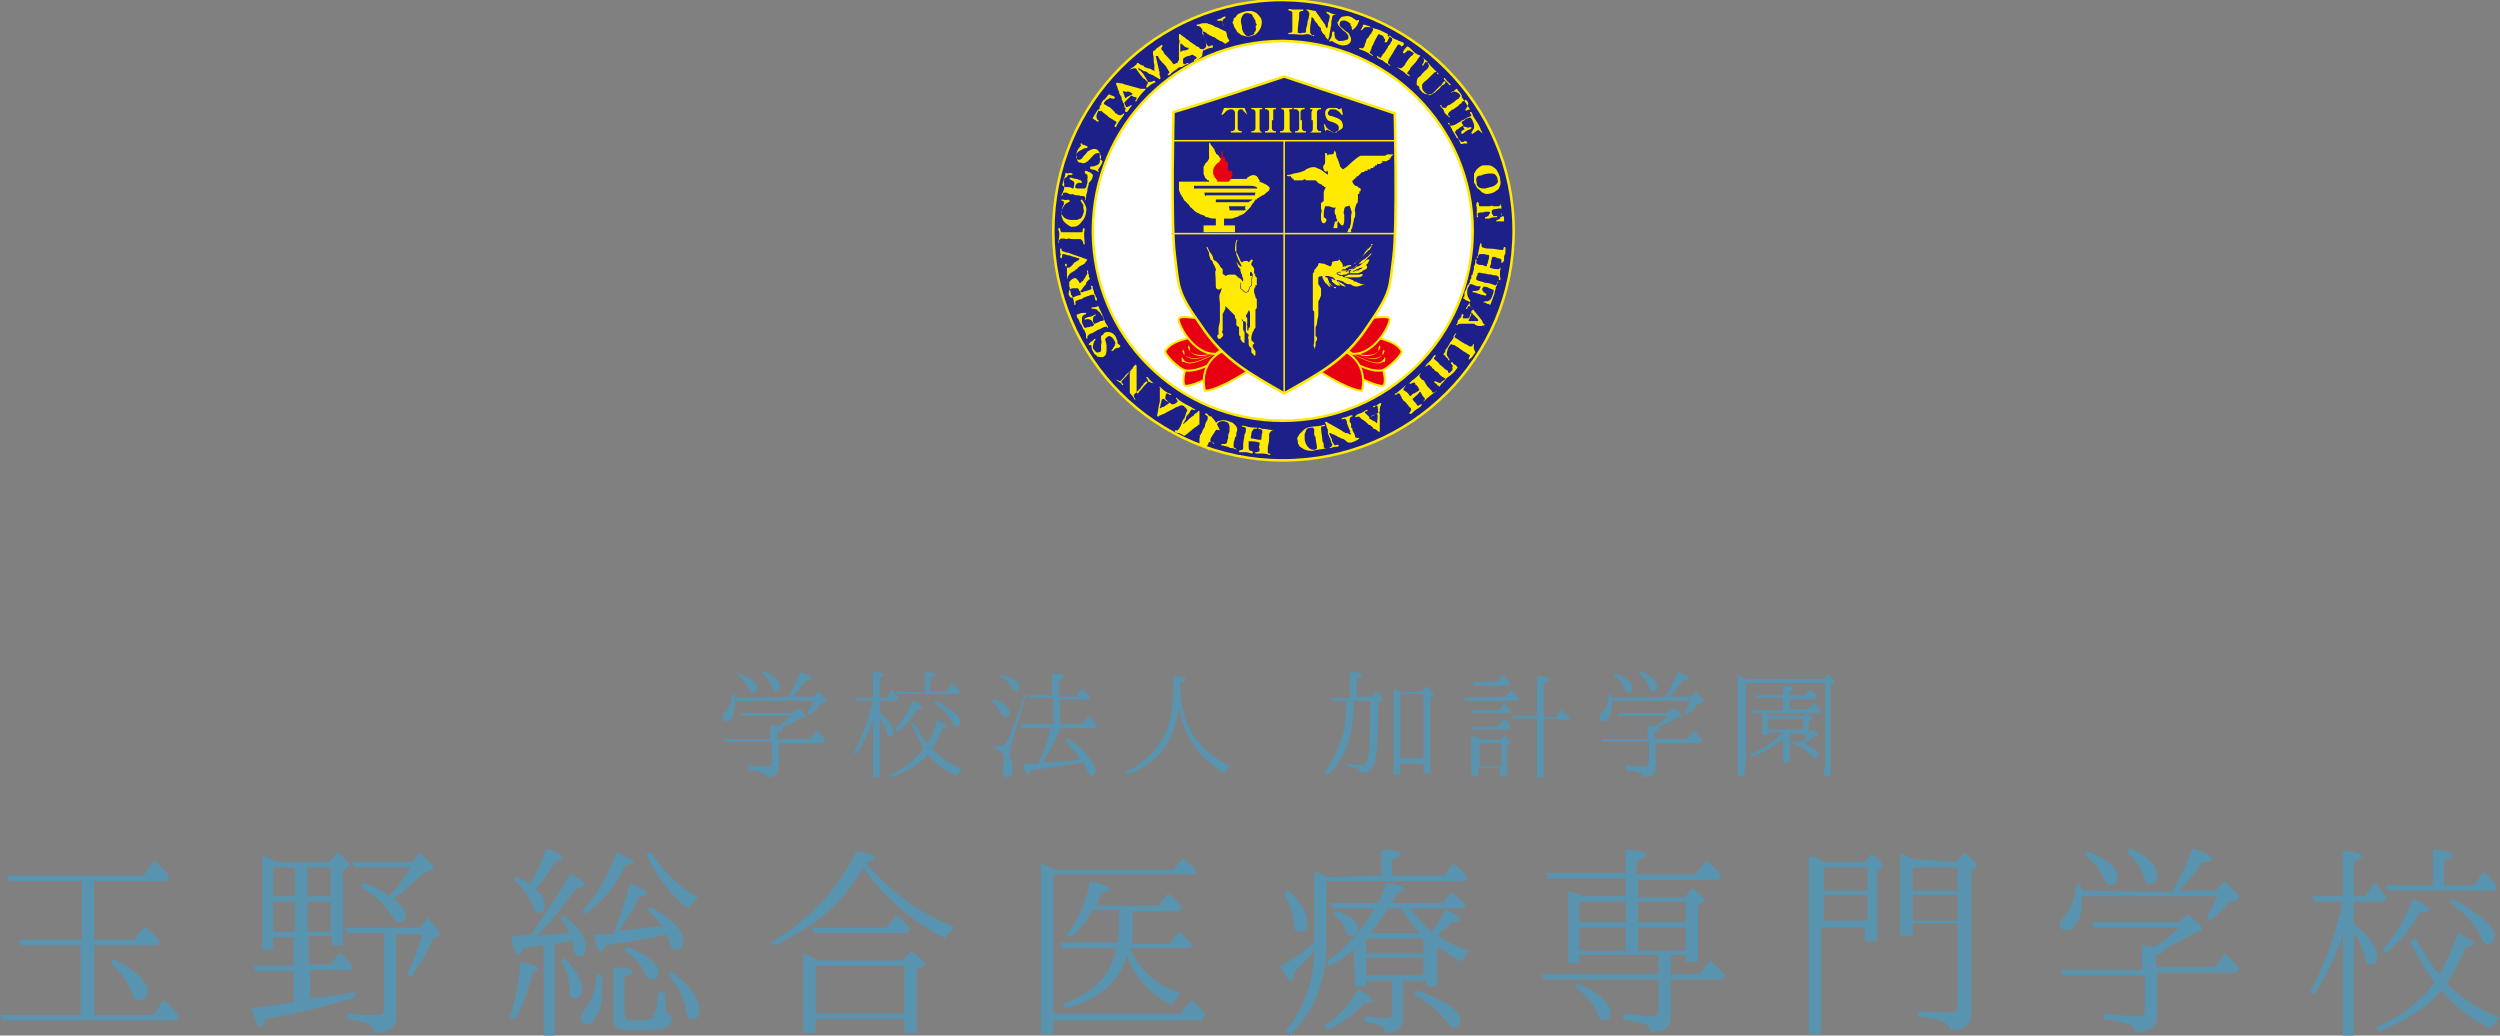 <?xml version="1.0" encoding="utf-8"?>
<!-- Generator: Adobe Illustrator 23.0.2, SVG Export Plug-In . SVG Version: 6.00 Build 0)  -->
<svg version="1.1" id="レイヤー_1" xmlns="http://www.w3.org/2000/svg" xmlns:xlink="http://www.w3.org/1999/xlink" x="0px"
	 y="0px" width="183px" height="75.8px" viewBox="0 0 183 75.8" style="enable-background:new 0 0 183 75.8;" xml:space="preserve">
<rect x="0" y="0" width="183" height="75.8" fill="#808080" stroke="none"/>
<style type="text/css">
	.st0{fill:#1D2088;stroke:#FFEA00;stroke-width:0.188;}
	.st1{fill:#FFEA00;}
	.st2{fill:#FFFFFF;stroke:#FFEA00;stroke-width:0.187;}
	.st3{fill:#E60012;stroke:#FFEA00;stroke-width:0.15;stroke-linecap:square;stroke-miterlimit:2;}
	.st4{fill:#1D2088;stroke:#FFEA00;stroke-width:0.188;stroke-linecap:square;stroke-miterlimit:2;}
	.st5{fill:none;stroke:#FFEA00;stroke-width:0.113;stroke-miterlimit:2;}
	.st6{fill:#1D2088;}
	.st7{fill:none;stroke:#1D2088;stroke-width:4.250000e-02;stroke-linecap:round;}
	.st8{fill:#E60012;}
	.st9{fill:#5894AF;}
</style>
<g>
	<g>
		<path class="st0" d="M110.8,16.9c0,9.3-7.5,16.8-16.9,16.8c-9.3,0-16.8-7.5-16.8-16.8c0-9.3,7.5-16.9,16.8-16.9
			C103.2,0.1,110.8,7.6,110.8,16.9z"/>
		<path class="st1" d="M110.1,16.2c-0.2,0-0.3,0-0.5,0c0,0,0,0-0.1,0c0-0.1,0.2-0.1,0.3-0.2c0-0.1,0.1-0.1,0.1-0.2
			c0-0.1,0.1-0.1,0-0.2c0-0.1,0-0.2,0-0.3c-0.1-0.1-0.3,0-0.4,0c-0.1,0-0.2,0-0.3,0.1c0,0.1,0,0.1,0,0.2c0,0.1,0.1,0.1,0.1,0.2
			c0.1,0.1,0.3-0.1,0.3,0.1c-0.2,0-0.4,0-0.6,0.1c-0.1,0-0.2,0-0.3,0c0,0,0-0.1,0-0.1c0.1,0,0.3-0.1,0.3-0.2c0.1-0.1,0.1-0.2,0-0.2
			c-0.1,0-0.2,0-0.3,0c-0.2,0.1-0.3,0-0.5,0.1c-0.1,0.1,0,0.2,0,0.3c0,0-0.1,0-0.1,0c0-0.1,0-0.2,0-0.3c0-0.2,0-0.3,0-0.4
			c0-0.1-0.1-0.2,0-0.3c0-0.1,0-0.1,0-0.1c0,0,0.1,0,0.1,0c0.1,0.1,0,0.2,0.1,0.3c0.3,0,0.5,0,0.7,0c0.1,0,0.2-0.1,0.3,0
			c0.1,0,0.2,0,0.3,0c0.1,0,0.2,0,0.2-0.1c0.1-0.1,0-0.2,0-0.2c0.1,0.1,0,0.2,0.1,0.3c0,0.1,0,0.3,0,0.5c0,0.1,0,0.2,0,0.3
			C110.1,15.7,110.1,15.9,110.1,16.2C110.2,16.2,110.1,16.2,110.1,16.2z M110.2,18.1c-0.2-0.1-0.1,0.2-0.2,0.2
			c-0.3,0-0.6-0.1-0.9-0.1c-0.2,0-0.4,0-0.6-0.1c-0.1-0.1,0-0.2-0.1-0.3c-0.1,0,0,0.1-0.1,0.2c0,0.2-0.1,0.4-0.1,0.6l0,0
			c0,0.1,0,0.2-0.1,0.2c0,0,0,0,0,0.1c0.1,0,0.1-0.2,0.2-0.3c0.1,0,0.3,0,0.4,0c0.1,0.1,0.2,0,0.3,0.1c0,0,0,0.1,0,0.1
			c0,0.2-0.1,0.3-0.1,0.5c-0.1,0,0,0.1-0.1,0.2c-0.1,0-0.2-0.1-0.3-0.1c-0.1,0-0.3,0-0.4-0.1c-0.1-0.1,0-0.2,0-0.3c0,0-0.1,0-0.1,0
			c0,0.2,0,0.3-0.1,0.5c0,0.1-0.1,0.1,0,0.1c0,0.2-0.1,0.3-0.1,0.5c-0.1,0-0.1,0.1-0.1,0.2c0,0.1,0,0.1-0.1,0.2c0,0.1,0,0.2-0.1,0.3
			c0,0,0,0.1-0.1,0.1c0,0.2-0.1,0.3-0.2,0.5c0,0.1,0,0.1,0,0.1c0,0,0,0.1,0,0.1c0,0.1,0,0.1-0.1,0.2c0,0.1,0.1,0,0.1,0.1
			c0.1,0.1,0.2,0.1,0.4,0.2c0.1-0.1-0.1-0.2-0.1-0.3c-0.1-0.1-0.1-0.3-0.1-0.5c0-0.2,0.1-0.3,0.2-0.5l0.1,0c0.1,0,0.2,0.1,0.3,0.1
			c0.1,0.1,0.3,0,0.4,0.1c-0.1,0.1-0.1,0.2-0.1,0.2c-0.1,0.1-0.3,0.1-0.5,0.1c0,0,0,0.1,0,0.1c0.1,0,0.2,0,0.4,0.1
			c0.1,0,0.2,0.1,0.4,0.1c0.1,0,0.1,0.1,0.2,0c0,0,0-0.1,0-0.1c-0.1,0-0.1-0.1-0.2-0.1c0-0.1-0.1-0.1-0.1-0.2c0-0.1,0-0.1,0.1-0.2
			c0-0.1,0.1,0,0.1,0c0.1,0,0.2,0,0.3,0.1c0.1,0,0.2,0.1,0.3,0.1c0.1,0.1,0,0.2,0,0.3c-0.1,0.2-0.1,0.4-0.3,0.5
			c-0.1,0.1-0.2,0-0.4,0.1c0,0.1,0.1,0,0.2,0.1c0.1,0.1,0.2,0,0.2,0.1c0,0,0.1,0,0.1,0c0.1-0.3,0.2-0.5,0.3-0.8
			c0-0.2,0.1-0.3,0.1-0.5c0.1-0.1,0.1-0.3,0.2-0.4c0,0,0,0,0,0c-0.1,0-0.1,0.1-0.1,0.2c0,0-0.1,0-0.1,0.1c-0.3-0.1-0.5-0.2-0.8-0.2
			c-0.2-0.1-0.4-0.1-0.6-0.2c-0.1-0.1,0-0.2,0-0.3c0.1,0,0-0.2,0.1-0.2c0.1-0.1,0.2,0,0.3,0c0.2,0,0.4,0.1,0.7,0.1
			c0.1,0.1,0.3,0,0.4,0.1c0,0,0.1,0,0.1,0.1c0.1,0.1-0.1,0.2,0.1,0.2c0.1-0.1,0-0.2,0-0.2c0-0.1,0-0.2,0-0.2c0-0.1,0-0.2,0-0.3
			c0.1-0.1,0-0.2,0-0.3c0,0,0,0,0,0c0,0.1,0,0.2-0.1,0.2c-0.2,0-0.4,0-0.6-0.1c-0.1,0,0-0.1,0-0.2c0.1-0.1,0-0.3,0.1-0.4
			c0-0.1,0-0.2,0.1-0.2c0.1,0,0.2,0,0.3,0.1c0.1,0,0.2,0,0.3,0.1c0,0.1,0,0.2,0,0.2c0,0,0,0.1,0.1,0c0.1,0,0-0.1,0.1-0.1
			c0-0.1,0-0.2,0-0.3c0-0.1,0.1-0.2,0.1-0.3C110.2,18.3,110.2,18.2,110.2,18.1z M109.8,13.6c0.1-0.2,0-0.4,0-0.6
			c0-0.1-0.1-0.2-0.1-0.3c-0.1-0.1-0.1-0.3-0.3-0.4c-0.1-0.1-0.3-0.2-0.4-0.2c-0.1,0-0.3,0-0.4,0c-0.2,0-0.4,0.2-0.5,0.3
			c-0.1,0.1-0.1,0.2-0.2,0.3c0,0.1,0,0.2,0,0.3c0,0,0,0.1,0,0.1c0,0.1,0,0.2,0,0.2c0,0.1,0,0.1,0.1,0.2c0,0.1,0.1,0.2,0.1,0.2
			c0,0.1,0.1,0.1,0.2,0.2c0.1,0.1,0.1,0.1,0.1,0.1c0.1,0.1,0.3,0.2,0.4,0.2c0.3,0,0.6-0.1,0.8-0.3C109.7,13.9,109.7,13.8,109.8,13.6
			L109.8,13.6z M109.6,13.4c-0.2,0.3-0.6,0.3-0.9,0.4c-0.2,0-0.5,0-0.6-0.3c0-0.2-0.1-0.4,0-0.5c0-0.1,0.1-0.1,0.1-0.1
			c0.1-0.1,0.2,0,0.3-0.1c0.3-0.1,0.5-0.1,0.7-0.1c0.2,0,0.3,0.1,0.4,0.3c0,0.1,0.1,0.3,0,0.4C109.7,13.4,109.6,13.4,109.6,13.4z
			 M109.2,18.6L109.2,18.6L109.2,18.6L109.2,18.6z M108.5,9.7c0-0.1-0.1-0.1-0.1-0.2c-0.1-0.3-0.3-0.6-0.5-0.9
			c-0.1-0.1-0.1-0.3-0.2-0.4c0,0-0.1,0-0.1,0c0,0.1,0.1,0.2,0.1,0.3c-0.1,0-0.2,0.1-0.3,0.1c-0.1,0.1-0.2,0.1-0.3,0.2
			c-0.1,0-0.1,0-0.2,0.1c-0.2,0.1-0.4,0.3-0.7,0.3c-0.1,0-0.1-0.1-0.1-0.2c0,0-0.1,0-0.1,0c0,0.1,0,0.1,0.1,0.1c0.1,0,0,0.1,0.1,0.2
			c0,0.1,0.1,0.1,0.1,0.2c0,0.1,0.1,0.1,0.1,0.2c0.1,0.1,0.1,0.2,0.2,0.3c0,0.1,0,0.1,0.1,0.1c0,0.1,0.1,0.1,0.1,0.2
			c0.1,0.1,0.1,0.2,0.1,0.2c0.1,0.1,0.2,0,0.3,0c0.1,0,0.2,0,0.2,0c0,0,0,0,0-0.1c-0.1-0.1-0.2-0.1-0.3,0c-0.1,0-0.2,0-0.2-0.1
			c-0.1,0-0.2-0.2-0.2-0.3c-0.1-0.1-0.1-0.2-0.2-0.3c0-0.1,0.1-0.1,0.1-0.2c0.1,0,0.2-0.1,0.3-0.2c0.1,0,0.1-0.1,0.2-0.1
			c0,0,0.1,0,0,0.1c0.1,0.1,0.1,0.2,0.1,0.2c0,0,0,0-0.1,0c0,0-0.1,0.1-0.1,0.1c0,0-0.1,0.1,0,0.2c0.1,0,0.2-0.1,0.3-0.2
			c0.1,0,0.1-0.1,0.2-0.1c0.1,0,0.2-0.1,0.2-0.1c0,0,0-0.1,0-0.1c-0.1,0-0.2,0.1-0.4,0c-0.2,0-0.2-0.2-0.3-0.3c0,0,0,0,0-0.1
			c0.1,0,0.2-0.1,0.3-0.2c0.1,0,0.2-0.1,0.3-0.1c0.2,0.1,0.2,0.3,0.3,0.5c0,0.1,0,0.2,0,0.3c-0.1,0.1-0.1,0.2-0.2,0.3
			c0,0,0,0.1,0.1,0.1c0.1-0.1,0.3-0.2,0.4-0.3C108.6,9.8,108.5,9.8,108.5,9.7z M108.7,23.8c-0.1-0.1-0.2-0.2-0.2-0.3
			c-0.2-0.3-0.5-0.6-0.7-0.9c-0.1-0.1-0.3-0.3-0.2-0.5c0,0,0,0,0,0c0,0,0,0,0,0c-0.1,0.2-0.2,0.3-0.3,0.5c0.1,0.1,0.1-0.1,0.2-0.2
			c0.2,0,0.2,0.1,0.3,0.2c0.1,0.1-0.1,0.1-0.1,0.2c0,0,0,0.1,0,0.1c-0.1,0.1-0.1,0.3-0.2,0.4c-0.1,0-0.3,0-0.4,0
			c-0.1-0.1,0.1-0.2,0-0.3c0,0-0.1,0-0.1,0c0,0.1-0.1,0.1,0,0.1c0,0.1-0.1,0.1-0.1,0.2c0,0-0.1,0-0.1,0.1c-0.1,0-0.1,0.1-0.1,0.2
			c0,0.1-0.1,0.1-0.1,0.2c0,0,0,0,0.1,0c0-0.1,0.2-0.1,0.2-0.1c0.3,0,0.7,0,1,0C108.1,23.9,108.4,23.9,108.7,23.8
			C108.7,23.9,108.7,23.9,108.7,23.8z M108.2,23.5c-0.2,0-0.5,0-0.7,0c0-0.1,0.1-0.2,0.1-0.3c0.1-0.1,0.1-0.2,0.1-0.3
			c0.1,0,0.1,0.1,0.2,0.2c0,0,0.1,0,0.1,0.1C108.1,23.3,108.2,23.3,108.2,23.5L108.2,23.5z M107.9,25.2L107.9,25.2
			c-0.1,0-0.1,0-0.1,0.1c-0.2,0.2-0.4-0.1-0.5-0.1c-0.1,0-0.1-0.1-0.2-0.1c-0.1-0.1-0.2-0.1-0.3-0.2c-0.1-0.1-0.2-0.1-0.3-0.2
			c-0.1-0.1,0.1-0.2,0.1-0.3c-0.1,0-0.1,0.1-0.2,0.2c0,0,0,0.1,0,0.1c0,0.1-0.1,0.1-0.1,0.2c-0.1,0.1-0.2,0.2-0.2,0.3
			c-0.1,0.1-0.1,0.2-0.2,0.3c-0.1,0.1-0.1,0.1-0.1,0.2c0,0.1-0.2,0.2-0.1,0.3c0.1,0,0.1,0.1,0.2,0.2c0.1,0,0.1,0.2,0.2,0.2
			c0,0,0-0.1,0-0.1c-0.1-0.1-0.1-0.2-0.2-0.3c0-0.3,0.1-0.6,0.3-0.8c0.1,0,0.1,0,0.1,0c0,0.1,0.2,0,0.2,0.1c0.1,0,0.1,0.1,0.2,0.1
			c0.1,0.1,0.3,0.2,0.4,0.3c0.2,0.1,0.3,0.2,0.5,0.3c0,0.1-0.1,0.2-0.1,0.3c0,0,0,0,0.1,0c0-0.1,0.1-0.1,0.1-0.1
			c0.1-0.1,0.2-0.3,0.3-0.4C107.8,25.4,107.9,25.3,107.9,25.2z M107.6,8c-0.2-0.3-0.4-0.6-0.6-0.9c0,0,0-0.1,0-0.1
			c-0.1-0.2-0.2-0.3-0.3-0.4c0,0,0-0.1-0.1-0.1c-0.1,0.1-0.2,0.2-0.3,0.2c0,0-0.1,0.1-0.1,0.1c0.1,0,0.1-0.1,0.2-0.1
			c0.2,0,0.4,0.1,0.5,0.3c0,0.1-0.1,0.1-0.1,0.2c-0.2,0.1-0.3,0.2-0.4,0.3c-0.1,0-0.2,0.2-0.4,0.2c0,0-0.1,0.1-0.1,0.1
			c0,0.1-0.1,0.1-0.2,0.1c-0.1,0-0.2-0.1-0.2-0.2c0,0-0.1,0-0.1,0c0.1,0.2,0.2,0.2,0.3,0.4c0,0.2,0.2,0.3,0.3,0.4
			c0,0,0.1,0.1,0.1,0.1c0.1-0.1-0.1-0.1-0.1-0.2c0-0.1,0-0.1,0.1-0.2c0.1-0.1,0.2-0.2,0.3-0.2c0.1-0.1,0.3-0.2,0.4-0.3
			c0-0.1,0.2-0.1,0.2-0.2c0-0.1,0.2-0.1,0.3-0.2c0,0,0.1,0.1,0.1,0.1c0.1,0.1,0,0.1,0.1,0.2c-0.1,0.1,0,0.2-0.1,0.2
			c0,0.1-0.2,0.2-0.1,0.3c0.1,0,0.2-0.1,0.3-0.2C107.4,8.1,107.5,8.1,107.6,8z M106.7,26.9C106.7,26.9,106.7,26.9,106.7,26.9
			c-0.1-0.1-0.1-0.2-0.2-0.2c-0.1,0-0.1-0.1-0.2-0.2c0,0-0.1,0-0.1,0.1c0.1,0.1,0.2,0.2,0.1,0.3c0.1,0.2-0.1,0.3-0.2,0.4
			c-0.1,0-0.1,0-0.1-0.1c0-0.1-0.1-0.1-0.1-0.1c-0.2-0.1-0.3-0.3-0.5-0.4c-0.1-0.2-0.3-0.3-0.4-0.4c-0.1-0.1,0.1-0.2,0.1-0.3
			c0,0,0,0-0.1,0c-0.1,0.1-0.2,0.3-0.3,0.4c-0.1,0.1-0.2,0.2-0.3,0.3c0,0.1-0.1,0.1-0.1,0.1c0.1,0.1,0.2-0.1,0.3-0.1
			c0,0,0.1,0,0.1,0.1c0.1,0,0.1,0.1,0.2,0.2c0,0,0.1,0,0.1,0.1c0.1,0.1,0.2,0.1,0.3,0.2c0,0,0,0.1,0,0c0.1,0.2,0.3,0.3,0.5,0.4
			c0,0.1-0.1,0.1-0.2,0.2c0,0-0.1,0-0.1,0.1c-0.2,0.1-0.3-0.1-0.5-0.1c0,0,0,0,0,0.1c0.1,0.1,0.2,0.1,0.2,0.2c0.1,0,0.1,0.1,0.2,0.1
			c0-0.1,0.1-0.1,0.1-0.2c0.2-0.1,0.3-0.4,0.5-0.5C106.3,27.4,106.5,27.2,106.7,26.9C106.7,26.9,106.7,26.9,106.7,26.9z M106.2,6.2
			c-0.1-0.1-0.2-0.2-0.3-0.3c-0.1-0.1-0.1-0.2-0.2-0.2c0,0,0,0,0,0.1c0.1,0.1,0.1,0.1,0.1,0.2c0,0.2-0.2,0.2-0.3,0.3
			c-0.1,0.2-0.3,0.3-0.5,0.5c-0.1,0-0.1,0.1-0.2,0.1c-0.1,0.1-0.2,0.1-0.3,0c-0.2-0.1-0.4-0.3-0.4-0.5c0-0.1,0-0.1,0-0.2
			c0.1-0.2,0.3-0.3,0.4-0.4c0.2-0.2,0.3-0.3,0.5-0.5c0.1,0,0.2-0.1,0.2,0c0,0,0,0,0,0.1c0,0,0.1,0.1,0.1,0l0,0
			c-0.2-0.2-0.4-0.4-0.6-0.6c-0.1-0.1-0.1-0.2-0.2-0.2c0,0,0,0,0,0l0.1,0.2c0,0.1-0.1,0.2-0.1,0.2c0,0,0,0.1-0.1,0.1
			c-0.1,0.1-0.2,0.2-0.3,0.3c-0.1,0.1-0.1,0.2-0.2,0.2c0,0-0.1,0.1-0.1,0.1c-0.1,0.1-0.1,0.3-0.1,0.5c0,0,0.1,0.1,0.1,0.1
			c0.1,0,0.1,0.1,0.1,0.2c0.1,0.1,0.2,0.3,0.3,0.3c0.1,0.1,0.2,0.1,0.3,0.1c0.3,0.1,0.5-0.2,0.7-0.4h0l0.2-0.2
			c0.1,0,0.1-0.1,0.2-0.2c0-0.1,0.1-0.1,0.2-0.2C106.1,6.2,106.1,6.3,106.2,6.2C106.2,6.3,106.2,6.3,106.2,6.2z M105.2,28.6
			c-0.1,0-0.1,0.1-0.2,0.1c-0.1,0.1-0.2,0-0.2-0.1c-0.1-0.1-0.2-0.2-0.3-0.3c-0.1-0.1-0.1-0.2-0.2-0.3c0-0.1-0.1-0.2-0.2-0.2
			c-0.1-0.1-0.2-0.2-0.2-0.3c0-0.1,0.1-0.1,0.1-0.2c0,0,0,0,0,0c-0.2,0.2-0.4,0.4-0.7,0.6c0,0.1-0.2,0.1-0.1,0.2
			c0.1,0,0.2-0.1,0.3-0.1c0.1,0,0.1,0.1,0.1,0.1c0,0.1,0.1,0.1,0.1,0.1c0.1,0.1,0.1,0.2,0.2,0.3c0,0.1-0.1,0.1-0.2,0.2
			c-0.1,0-0.1,0.1-0.2,0.1c-0.1,0-0.2,0.2-0.3,0.2c-0.1-0.2-0.2-0.3-0.4-0.4c-0.2-0.1,0.1-0.3,0.1-0.4c0,0,0,0,0,0
			c-0.2,0.2-0.5,0.4-0.7,0.6c-0.1,0-0.1,0-0.1,0.1c0,0,0,0,0.1,0c0,0,0.1-0.1,0.1-0.1c0.1,0,0.2,0,0.2,0.1c0,0.1,0.1,0.1,0.1,0.2
			c0,0.1,0.1,0.1,0.1,0.2c0.2,0.1,0.3,0.3,0.4,0.4c0,0.1,0.2,0.1,0.2,0.3c0,0.1-0.2,0.2-0.1,0.3c0,0,0.1,0,0.1,0
			c0.2-0.2,0.3-0.3,0.5-0.4c0.1-0.1,0.2-0.1,0.3-0.3c0,0,0,0-0.1,0c-0.1,0-0.1,0.1-0.2,0.1c0,0-0.1,0-0.1-0.1
			c-0.1-0.1-0.1-0.2-0.2-0.2c0-0.1-0.1-0.1-0.1-0.2c0.2-0.2,0.4-0.3,0.5-0.5c0.1-0.1,0.1,0.1,0.2,0.2c0,0.1,0.2,0.2,0.2,0.3
			c0,0.1-0.1,0.1-0.1,0.2c0,0,0,0,0,0C104.6,29,104.9,28.8,105.2,28.6C105.2,28.6,105.2,28.6,105.2,28.6z M104.5,4.5
			c-0.2-0.1-0.4-0.4-0.7-0.5c-0.1,0-0.1-0.1-0.2-0.1c-0.1-0.1-0.2-0.2-0.3-0.3c-0.1-0.1-0.2-0.2-0.3-0.2c-0.1,0.1-0.2,0.2-0.3,0.4
			c0,0,0,0.1,0,0.1c0,0,0.1,0,0.1,0c0.1-0.1,0.2-0.1,0.2-0.2c0.1,0,0.2,0,0.2,0c0.1,0.1,0.2,0.1,0.3,0.2c-0.1,0.1-0.1,0.2-0.2,0.2
			c-0.2,0.2-0.4,0.5-0.5,0.7c-0.1,0.1-0.2,0.2-0.3,0.2c-0.1,0-0.2-0.1-0.2-0.1c0,0.1,0.1,0.1,0.2,0.2c0.1,0.1,0.2,0.1,0.3,0.2
			c0.1,0.1,0.2,0.2,0.4,0.3c0-0.1-0.1-0.2-0.2-0.2c0-0.1,0.1-0.2,0.2-0.3c0-0.1,0.1-0.2,0.2-0.3c0.1-0.1,0.3-0.3,0.4-0.5
			c0.1-0.1,0.1-0.2,0.2-0.2c0.1,0.1,0.2,0.1,0.2,0.2c0.1,0.1,0,0.2,0,0.3c0,0-0.1,0.1-0.1,0.2c0,0,0.1,0,0.1,0
			c0-0.1,0.1-0.2,0.2-0.3C104.4,4.6,104.5,4.6,104.5,4.5z M102.7,3.1c-0.1,0-0.2-0.1-0.3-0.1c-0.1-0.1-0.3-0.1-0.4-0.2
			c-0.1,0-0.2-0.2-0.3-0.2c-0.1,0.1,0.1,0.1,0.2,0.2c0,0,0,0,0,0.1c0,0.1,0,0.1-0.1,0.2c0,0.1-0.1,0.2-0.2,0.3
			c0,0.1-0.1,0.2-0.1,0.2c0,0,0,0,0,0c-0.1,0.2-0.2,0.3-0.3,0.4c0,0.1-0.1,0.1-0.1,0.2c-0.1,0.1-0.2-0.1-0.3-0.1c0,0,0,0,0,0.1
			c0.1,0.1,0.3,0.2,0.4,0.2c0,0.1,0.2,0.1,0.2,0.2c0.1,0,0.2,0.1,0.3,0.2c0,0,0.1,0,0.1,0c-0.1-0.1-0.2-0.1-0.2-0.2
			c0-0.1,0-0.1,0-0.1c0.1-0.1,0-0.2,0.1-0.2c0.1-0.2,0.2-0.3,0.3-0.5c0.1-0.2,0.2-0.3,0.3-0.5c0.1-0.1,0.2,0,0.3,0.1
			C102.8,3.3,102.8,3.2,102.7,3.1z M101.6,2.5c-0.2-0.1-0.4-0.2-0.6-0.3c-0.1,0-0.2-0.1-0.4-0.1c-0.1-0.1-0.3-0.1-0.4-0.2
			c-0.1,0-0.3-0.1-0.4-0.1c0,0-0.1,0.1,0,0.1c-0.1,0,0,0.1-0.1,0.1c0,0.1-0.1,0.2-0.1,0.2c0,0,0.1,0,0.1,0c0,0,0.1-0.1,0.1-0.1
			c0.1-0.2,0.4-0.1,0.6-0.1c0,0,0.1,0,0.1,0.1c0,0,0,0,0,0.1c0,0.1-0.1,0.1-0.1,0.2c0,0,0,0.1-0.1,0.1c0,0.1-0.1,0.1-0.1,0.2
			c0,0-0.1,0.1-0.1,0.1c-0.1,0.1-0.1,0.2-0.1,0.2c0,0.1-0.1,0.2-0.1,0.3c0,0.1-0.1,0.2-0.1,0.2c-0.1,0.1-0.2,0-0.3,0
			c0,0,0,0.1,0,0.1c0.3,0.1,0.6,0.2,0.8,0.4c0.1,0,0.1,0.1,0.2,0.1c0-0.1-0.1-0.1-0.2-0.2c0,0-0.1-0.1,0-0.1c0-0.1,0.1-0.2,0.1-0.3
			c0-0.1,0.1-0.2,0.1-0.2c0.1-0.3,0.3-0.6,0.4-0.8c0.1,0,0.2,0.1,0.3,0.1c0.1,0.1,0.1,0.2,0.2,0.3c0,0.1-0.1,0.2,0,0.2
			c0,0,0,0,0.1,0c0.1-0.1,0.1-0.2,0.2-0.4C101.5,2.6,101.6,2.6,101.6,2.5z M101.1,29.5c-0.2,0-0.3,0.2-0.4,0.2c-0.1,0-0.2,0-0.2,0.1
			c0,0,0,0,0.1,0c0.1-0.1,0.2-0.1,0.2-0.1c0.1,0.1,0,0.2,0.1,0.3c-0.1,0,0,0.1,0,0.2c-0.1,0.1-0.2,0.1-0.4,0.2
			c-0.1,0-0.2,0.2-0.3,0.1c-0.1-0.1-0.2-0.2-0.3-0.3c0-0.1,0.1-0.1,0.2-0.1c0,0,0-0.1,0-0.1c-0.2,0-0.3,0.2-0.4,0.2
			c-0.2,0.1-0.4,0.1-0.5,0.3c0,0.1,0.1,0,0.2,0c0,0,0.1,0,0.1,0c0.1,0.1,0.1,0.1,0.2,0.2c0.2,0.1,0.3,0.2,0.5,0.4
			c0.1,0,0.2,0.1,0.3,0.2c0,0.1,0.1,0.1,0.1,0.1c0.1,0,0.2,0.1,0.3,0.2c0,0,0.1,0,0.1,0c0,0,0-0.1,0-0.1c0-0.1,0-0.2,0-0.2
			c0-0.3,0-0.6,0-1c-0.1-0.1,0-0.1,0-0.2c0-0.2,0-0.3,0.1-0.5C101.1,29.5,101.1,29.5,101.1,29.5z M100.8,31
			c-0.1-0.1-0.2-0.2-0.3-0.2c-0.1-0.1-0.2-0.1-0.3-0.2c0,0,0,0,0.1-0.1c0.1,0,0.3-0.1,0.4-0.2c0,0,0.1,0,0.1,0
			C100.9,30.5,100.8,30.7,100.8,31C100.9,30.9,100.9,30.9,100.8,31z M99.5,32.1c-0.1-0.1-0.2,0-0.3-0.1c0-0.2-0.1-0.3-0.2-0.5
			c0-0.1,0-0.2-0.1-0.2c0,0,0-0.1,0-0.1c0,0,0-0.1,0-0.1c0-0.1,0-0.1-0.1-0.2c0-0.1,0-0.1,0-0.2c0-0.1,0-0.1,0.1-0.2
			c0.1,0,0.1,0,0.1-0.1c0,0,0,0-0.1,0c-0.1,0-0.2,0.1-0.3,0.1c-0.1,0.1-0.4,0-0.4,0.2c0.1,0,0.3-0.1,0.3,0c0.1,0.1,0.1,0.2,0.1,0.3
			c0.1,0.2,0.1,0.3,0.2,0.5c0,0,0.1,0.1,0,0.1c0,0.1,0.1,0.1,0.1,0.2c0,0,0,0-0.1,0c-0.1-0.1-0.2-0.1-0.3-0.1
			c-0.2-0.1-0.3-0.2-0.5-0.3c-0.2-0.1-0.5-0.3-0.7-0.4c-0.1,0-0.2-0.2-0.3-0.1c0,0.1,0.1,0.2,0.1,0.3c0,0.1,0.1,0.2,0.1,0.3
			c0,0.1,0,0.1,0,0.2c0,0.1,0.1,0.2,0.1,0.3c0.1,0.1,0.1,0.3,0.2,0.5c0,0,0.1,0.1,0,0.1c0,0.1-0.1,0.1-0.2,0.2l0,0
			c0.2,0,0.3-0.1,0.5-0.1c0.1,0,0.2,0,0.2-0.1c-0.1-0.1-0.2,0-0.3,0c-0.1-0.1-0.1-0.2-0.2-0.3c0-0.1,0-0.2-0.1-0.3
			c0-0.1-0.1-0.2-0.1-0.3c0,0,0,0,0.1,0c0.1,0.1,0.3,0.1,0.4,0.2c0.1,0,0.1,0.1,0.2,0.1c0.1,0,0.1,0.1,0.2,0.1
			c0.2,0,0.3,0.2,0.5,0.3c0.1,0,0.1,0,0.2,0C99.2,32.3,99.4,32.2,99.5,32.1C99.6,32.1,99.5,32.1,99.5,32.1z M99.5,1.5
			c-0.1-0.1-0.1,0-0.2,0c-0.3-0.2-0.5-0.4-0.9-0.3c-0.2,0-0.3,0.1-0.4,0.3c0,0,0,0.1-0.1,0.1l0,0c0,0.2,0.1,0.3,0.2,0.4
			c0.1,0.1,0.2,0.2,0.3,0.3c0.1,0,0.2,0.2,0.3,0.3c0,0.1,0,0.1,0,0.2c0,0,0,0.1-0.1,0.1c-0.2,0.1-0.4,0.1-0.6,0.1
			c-0.2-0.1-0.3-0.2-0.3-0.4c-0.1-0.1,0.1-0.2-0.1-0.3c-0.1,0-0.1,0.1-0.1,0.2c0,0.2-0.1,0.3-0.2,0.5c0,0.1,0.1,0,0.2,0
			c0.3,0.2,0.7,0.4,1,0.3c0.2,0,0.4-0.2,0.4-0.4c0-0.2-0.1-0.3-0.2-0.5c-0.2-0.1-0.3-0.2-0.4-0.3c-0.1-0.1-0.2-0.1-0.2-0.2
			c-0.1-0.1,0-0.2,0-0.3c0.1-0.1,0.2-0.1,0.3-0.1c0.1,0,0.3,0.1,0.4,0.2c0.1,0,0,0.1,0.1,0.2c0.1,0.1,0,0.2,0.1,0.3c0,0,0,0,0,0
			C99.4,1.9,99.4,1.7,99.5,1.5z M97.8,1.1C97.8,1,97.8,1,97.8,1.1C97.6,1,97.4,1,97.3,0.9c-0.1,0-0.2-0.1-0.2,0
			C97.1,1,97.2,1,97.3,1.1c0.1,0.1,0,0.2,0,0.3c0,0.1-0.1,0.3-0.1,0.4c0,0.1,0,0.2-0.1,0.3C97.1,2,97,1.9,97,1.8
			c-0.1-0.1-0.2-0.3-0.3-0.4c-0.1-0.2-0.3-0.4-0.4-0.6c-0.2,0-0.4-0.1-0.6-0.1c0,0-0.1,0-0.1,0c0.1,0.1,0.2,0.1,0.2,0.2
			c0.1,0.1,0,0.3,0,0.4c0,0.1-0.1,0.2-0.1,0.4c0,0.2-0.1,0.3-0.1,0.5c0,0.1,0,0.2-0.1,0.2c-0.1,0-0.2,0-0.2,0c-0.1,0.1-0.2,0-0.3,0
			C95,2.4,95,2.3,95,2.2c0-0.4,0.1-0.7,0.1-1.1c0-0.1,0-0.1,0-0.2c0.1-0.1,0.2-0.1,0.3-0.1c0,0,0,0,0-0.1c-0.1,0-0.3,0-0.4,0
			c-0.1,0-0.3,0-0.4,0c-0.1,0-0.2-0.1-0.3,0c0,0.1,0.2,0.1,0.2,0.1c0,0,0.1,0.1,0.1,0.1c0,0.1,0,0.2,0,0.3c0,0,0,0.1,0,0.1
			c0,0.2,0,0.3,0,0.5c0,0.1,0,0.3,0,0.5c-0.1,0.2-0.3,0-0.3,0.2c0.1,0,0.3,0,0.4,0c0.3,0,0.6,0.1,0.9,0c0.1,0,0.3,0,0.4,0.1
			c0.1,0,0.2,0.1,0.2,0c0,0,0,0,0,0c0,0-0.1-0.1-0.1,0c-0.1,0-0.1-0.1-0.2-0.2c0-0.1,0-0.2,0-0.3c0-0.3,0.1-0.6,0.1-0.8
			c0,0,0-0.1,0.1,0c0.1,0.1,0.1,0.2,0.2,0.3c0.1,0.1,0.2,0.2,0.2,0.3c0.1,0,0.1,0.1,0.1,0.1C96.5,2,96.6,2,96.6,2
			c0.1,0,0.1,0.1,0.1,0.2c0,0.1,0.1,0.1,0.1,0.2c0.1,0.1,0.1,0.1,0.2,0.2c0,0.1,0.1,0.2,0.2,0.3c0.1,0,0-0.1,0.1-0.2
			c0-0.2,0.1-0.5,0.1-0.7c0.1-0.2,0-0.4,0.1-0.6c0-0.1,0-0.2,0.1-0.3C97.6,1.1,97.7,1.1,97.8,1.1z M97,32.8c-0.1,0-0.1-0.1-0.1-0.1
			c0-0.1,0-0.3-0.1-0.4c0-0.3-0.1-0.7-0.1-1c0-0.1,0.1-0.1,0.2-0.1c0,0,0.1,0,0.1-0.1c0,0,0,0-0.1,0c-0.5,0.2-1.1,0-1.5,0.4
			c-0.1,0.1-0.2,0.2-0.3,0.3c0,0.1-0.1,0.1-0.1,0.2c-0.1,0.1,0,0.2,0,0.3c0,0.1,0,0.2,0.1,0.3c0,0.1,0.1,0.1,0.2,0.2
			c0.1,0,0.1,0.1,0.2,0.1c0.2,0.1,0.4,0.1,0.6,0.1c0.3-0.1,0.7-0.1,1-0.2C97.3,32.8,97.1,32.8,97,32.8z M96,32.9
			c-0.3-0.1-0.5-0.5-0.5-0.8c0-0.1,0-0.2,0-0.3c0-0.1,0.1-0.2,0.1-0.3c0.1-0.2,0.3-0.2,0.5-0.2c0.1,0.1,0.1,0.1,0.1,0.2
			c0,0.1,0,0.1,0,0.2c0,0.1,0,0.2,0.1,0.3c0,0.3,0.1,0.5,0.1,0.8C96.3,33,96.1,32.9,96,32.9z M93.2,31.5
			C93.3,31.5,93.2,31.4,93.2,31.5l-0.6-0.1c-0.1,0-0.1,0-0.2,0c-0.1-0.1-0.2,0-0.2-0.1c-0.1,0-0.1,0.1-0.1,0.1c0.1,0,0.2,0,0.3,0.1
			c0,0,0,0.1,0,0.1c0,0,0,0.1,0,0.1c-0.1,0.2,0,0.3-0.1,0.5c-0.3,0-0.5-0.1-0.7-0.1c-0.1-0.1,0-0.2,0-0.3c0-0.1,0-0.2,0.1-0.3
			c0.1-0.2,0.2-0.1,0.3-0.1c0,0,0,0,0-0.1c-0.3,0-0.5,0-0.8-0.1c-0.1,0-0.3-0.1-0.3,0c0.1,0.1,0.3,0,0.3,0.2c0,0.1,0,0.3-0.1,0.4
			c0,0.2-0.1,0.5-0.1,0.8c0,0.1,0,0.1,0,0.2C91,33,90.8,32.9,90.7,33c0,0,0,0.1,0,0.1c0.2,0,0.4,0,0.5,0c0.2,0,0.3,0.1,0.5,0.1
			c0,0,0,0,0-0.1c0-0.1-0.1-0.1-0.2-0.1c-0.1-0.1-0.1-0.2-0.1-0.3c0-0.1,0-0.2,0-0.3c0-0.1,0-0.1,0-0.1c0.3,0,0.5,0,0.8,0.1
			c0,0.1,0,0.1,0,0.2c-0.1,0.1,0,0.2,0,0.3c0,0,0,0,0,0c0,0,0,0.1,0,0.1c-0.1,0.1-0.2,0.1-0.3,0.1c-0.1,0,0,0,0,0.1
			c0.1,0,0.3,0,0.4,0c0.2,0,0.4,0,0.6,0.1c0,0,0.1,0,0.1,0c0-0.1-0.1-0.1-0.1-0.1c-0.1,0-0.1-0.1-0.1-0.1c0-0.1,0-0.2,0-0.3
			c0-0.2,0.1-0.4,0.1-0.7c0-0.1,0-0.2,0-0.2c0-0.1,0-0.2,0.1-0.3C93.1,31.5,93.2,31.5,93.2,31.5z M92.5,32.7
			C92.5,32.7,92.5,32.7,92.5,32.7L92.5,32.7L92.5,32.7z M91.9,2.5c0.2-0.1,0.3-0.3,0.4-0.5c0.1-0.3,0.1-0.6-0.1-0.8
			c-0.2-0.3-0.5-0.4-0.7-0.4c-0.3,0-0.6,0.1-0.8,0.2c-0.1,0-0.2,0.2-0.3,0.3v0c-0.1,0-0.1,0.1-0.1,0.1c0,0,0,0,0,0c0,0,0,0.1,0,0.1
			c-0.1,0.1-0.1,0.2,0,0.3c0,0.1,0.1,0.3,0.2,0.4c0,0.1,0.1,0.2,0.3,0.3c0,0.1,0.2,0.1,0.2,0.1c0.2,0.1,0.5,0.1,0.7,0
			c0.1,0,0.2-0.1,0.3-0.1L91.9,2.5z M91.9,2c0.1,0.1,0,0.2,0,0.3c-0.1,0-0.1,0.2-0.1,0.2c-0.2,0.1-0.4,0.2-0.6,0.1
			c-0.2-0.2-0.3-0.4-0.3-0.7c-0.1-0.3-0.1-0.6,0.1-0.8C91,1,91.3,0.9,91.5,1c0.1,0,0.2,0.1,0.2,0.2c0.1,0.1,0.1,0.2,0.2,0.3
			c0,0.1,0,0.2,0.1,0.3C91.9,1.9,91.9,2,91.9,2z M90.5,31.7c0.1-0.2,0.1-0.4-0.1-0.6c-0.1-0.1-0.2-0.2-0.3-0.2
			c-0.2-0.1-0.5-0.2-0.8-0.1c-0.3,0-0.4,0.4-0.5,0.6c0,0.1-0.1,0.2-0.1,0.3c-0.1,0.2,0,0.4-0.2,0.5c-0.1,0-0.2,0-0.2,0
			c0,0,0,0,0,0.1c0.2,0,0.4,0.1,0.6,0.2c0,0,0,0,0,0c0-0.1-0.1-0.1-0.2-0.1c-0.1,0-0.1-0.1-0.1-0.2c0-0.2,0.1-0.4,0.2-0.5
			c0-0.1,0.1-0.1,0.1-0.2c0.1-0.2,0.1-0.4,0.3-0.6c0.2-0.1,0.4-0.1,0.6,0c0.1,0,0.2,0.2,0.2,0.3c0,0,0,0.1,0,0.1c0,0,0,0.1,0,0.1
			c0,0.1,0,0.1,0,0.2c-0.1,0.2-0.1,0.3-0.1,0.5c-0.1,0.1,0,0.3-0.2,0.4c-0.1,0-0.2,0-0.3,0c0,0,0,0,0,0.1c0.2,0,0.3,0.1,0.5,0.1
			c0.1,0.1,0.2,0.1,0.3,0.1c0.1,0,0.2,0.1,0.3,0.1c0-0.1-0.2-0.1-0.2-0.2c0,0,0-0.1,0-0.2c0-0.2,0.1-0.3,0.1-0.5
			C90.5,32,90.5,31.9,90.5,31.7L90.5,31.7z M90,3C90,2.9,90,2.9,90,3c-0.1-0.2-0.2-0.3-0.2-0.5c0-0.1-0.1-0.2-0.1-0.3
			c0-0.1-0.1-0.2-0.1-0.3c-0.1-0.1-0.1-0.2-0.1-0.4c0-0.1,0.1-0.1,0.2-0.2c0,0,0-0.1,0-0.1c-0.2,0-0.3,0.2-0.5,0.2
			c0,0-0.1,0-0.1,0.1c0.1,0.1,0.3-0.1,0.4,0.1c0,0.1,0,0.1,0,0.1c0,0.1,0.1,0.1,0.1,0.2c0,0.1,0.1,0.2,0.1,0.3c0,0,0,0.1,0,0.1
			c-0.2-0.1-0.4-0.2-0.6-0.3c-0.2,0-0.3-0.2-0.5-0.2c-0.1-0.1-0.2,0-0.2-0.1c-0.1,0-0.2,0-0.3,0c-0.2,0-0.3,0.1-0.5,0.1
			c0,0,0,0,0,0.1c0.1,0,0.2,0,0.3,0.1c0,0,0,0.1,0.1,0.1c0,0.2,0.1,0.3,0.1,0.5c0,0.1,0.1,0.2,0.1,0.3c0,0.1,0.1,0.3,0.1,0.4
			c0,0.2-0.1,0.2-0.2,0.3c0,0,0,0.1,0,0.1c0.2-0.1,0.4-0.2,0.6-0.2c0,0,0.1,0,0.1-0.1c-0.1-0.2-0.2,0-0.3,0c-0.1,0-0.1-0.1-0.2-0.2
			c-0.1-0.2-0.1-0.4-0.2-0.6c-0.1-0.1-0.1-0.2-0.1-0.3l0,0c0.2,0,0.3,0.1,0.4,0.2c0.1,0,0.1,0.1,0.2,0.1c0.1,0,0.1,0.1,0.2,0.1
			c0.1,0,0.2,0.1,0.2,0.1c0.1,0.1,0.2,0.1,0.3,0.2c0.2,0,0.3,0.2,0.4,0.2C90,3,90,3,90,3z M88.1,3.6c-0.1,0-0.3,0-0.3-0.1
			c-0.1-0.1-0.2-0.1-0.2-0.1c-0.1-0.1-0.3-0.2-0.4-0.3c-0.1,0-0.2-0.2-0.3-0.2c-0.2-0.2-0.3-0.2-0.5-0.4c0,0-0.1,0-0.1,0
			c0,0.1,0,0.3,0,0.4c0.1,0.1,0,0.3,0,0.4c0,0.2,0,0.4,0,0.7c0,0.1,0,0.3,0,0.4c-0.1,0.1-0.1,0.2-0.1,0.2c-0.1,0-0.2,0.1-0.3,0.1
			c-0.2-0.3-0.5-0.6-0.7-0.8c0-0.1-0.1-0.2-0.2-0.3c0-0.1,0.1-0.2,0.1-0.3c0,0,0,0-0.1,0c-0.1,0.1-0.3,0.2-0.4,0.3
			c0,0.1-0.2,0.1-0.2,0.2c0,0,0,0.1,0,0.2c0.1,0.2,0,0.5,0.1,0.7c0,0.1,0,0.2,0,0.2c0,0.1,0,0.2,0,0.3c0,0,0,0,0,0
			c-0.2-0.1-0.3-0.2-0.5-0.2c-0.1-0.1-0.2,0-0.3-0.2c-0.1,0-0.3-0.1-0.4-0.2c-0.1,0-0.1,0.1-0.1,0.1c-0.1,0.1-0.2,0.2-0.4,0.3
			c0,0-0.1,0.1-0.1,0.1c0,0,0,0.1,0,0C82.9,5,83,5,83.1,5c0,0,0.1,0,0.1,0.1c0.1,0.1,0.2,0.3,0.3,0.4c0.1,0.1,0.1,0.2,0.3,0.3
			C83.8,5.8,83.9,5.9,84,6c0.1,0.1-0.1,0.2-0.1,0.4c0,0,0,0,0.1,0c0.2-0.2,0.4-0.3,0.6-0.4c0,0,0,0-0.1-0.1C84.3,6,84.2,6,84.1,6
			c-0.1,0-0.1,0-0.1-0.1c-0.1-0.1-0.1-0.2-0.2-0.3c-0.1-0.2-0.2-0.3-0.3-0.4c-0.1-0.1-0.2-0.1-0.2-0.2c0,0,0,0,0.1,0
			c0.1,0.1,0.2,0.1,0.3,0.2c0.2,0,0.3,0.1,0.4,0.2c0.1,0,0.2,0.1,0.3,0.1c0.1,0.1,0.2,0.1,0.3,0.2c0.1,0,0.1,0.1,0.2,0.1
			c0.1-0.1,0-0.2,0-0.3c0,0-0.1-0.1,0-0.1c-0.1-0.4-0.2-0.9-0.3-1.3c0,0,0,0,0.1,0c0,0,0.1,0,0.1,0.1c0.1,0.2,0.3,0.4,0.5,0.6
			c0.1,0.1,0.1,0.2,0.2,0.3c0,0.1,0.1,0.1,0.1,0.2c0,0.1-0.2,0.1-0.1,0.2c0,0,0,0,0.1,0c0.1-0.1,0.3-0.3,0.5-0.4
			c0.1-0.1,0.2-0.2,0.4-0.2c0.1,0,0.1-0.1,0.2-0.1c0.1-0.1,0.2-0.1,0.3-0.1c0-0.2-0.2,0-0.3,0c-0.1,0-0.1-0.1-0.1-0.2
			c0-0.1,0-0.1,0-0.2c0.1-0.1,0.3-0.2,0.4-0.2c0.1,0,0.2-0.1,0.3-0.1c0.1,0.1,0.2,0.1,0.3,0.2c0,0.1-0.1,0.1-0.2,0.2l0,0.1
			c0,0,0,0,0,0c0.2-0.1,0.4-0.2,0.6-0.4C88,3.8,88.1,3.7,88.1,3.6z M86.6,3.7c-0.1,0-0.1,0.1-0.2,0.1c0-0.1,0-0.3,0-0.4
			c0-0.1,0-0.1,0-0.2c0.1,0,0.1,0,0.2,0.1c0.1,0.1,0.2,0.2,0.4,0.2c0,0,0,0.1,0,0.1C86.8,3.7,86.7,3.7,86.6,3.7z M88.7,30.5
			c-0.1,0-0.3-0.1-0.3-0.2c-0.1,0-0.1-0.1-0.2,0c0,0.1,0.2,0.1,0.2,0.2c0,0.1,0,0.1,0,0.2c-0.1,0.2-0.2,0.3-0.2,0.5
			c0,0.1-0.1,0.1-0.1,0.2c0,0-0.1,0.1-0.1,0.2c0,0.1-0.1,0.1-0.1,0.2c0,0-0.1,0.1-0.1,0.1c0-0.1,0-0.3,0-0.4c0-0.4,0-0.7,0-1.1
			c0-0.1,0-0.2,0-0.3c-0.1-0.1-0.1,0.1-0.2,0.1c-0.1,0.1-0.2,0.1-0.2,0.2c-0.2,0.1-0.4,0.3-0.6,0.5c0,0-0.1,0-0.1,0.1
			c-0.1,0-0.2,0.1-0.2,0.2h0c0-0.1,0.1-0.1,0.1-0.2c0.1-0.1,0.1-0.2,0.2-0.3c0-0.2,0.1-0.3,0.2-0.4c0.1-0.1,0.1-0.2,0.2-0.3
			c0.1-0.1,0.2,0.1,0.3,0c-0.1-0.1-0.2-0.1-0.3-0.2c-0.4-0.2-0.8-0.4-1.1-0.7c-0.1,0.1,0.1,0.1,0.1,0.3c-0.1,0.1-0.2,0.2-0.4,0.2
			c-0.2-0.1-0.4-0.3-0.5-0.4c0-0.1,0-0.3,0.1-0.4c0.1,0,0.1,0,0.2,0.1c0,0,0.1,0,0.1,0c0.1,0,0-0.1-0.1-0.1
			c-0.3-0.1-0.5-0.3-0.7-0.5l0,0c-0.1,0.1,0.1,0.1,0,0.2c0,0.2,0,0.3,0,0.4c0,0.1,0,0.2,0,0.3c0,0,0,0.1,0,0.2
			c-0.1,0.3-0.1,0.6-0.2,1c0,0,0,0.1,0.1,0.1c0,0,0.1-0.1,0.1-0.1c0.1,0,0.2-0.1,0.3-0.1c0.3-0.2,0.6-0.3,0.9-0.5
			c0.1,0,0.2-0.1,0.3-0.1c0.1-0.1,0.1,0,0.2,0c0.1,0,0.1,0.1,0.1,0.1c0.1,0,0.1,0.1,0.2,0.2c0,0,0,0.1,0,0.1
			c-0.1,0.1-0.1,0.3-0.2,0.5c0,0,0,0.1-0.1,0.1c0,0.1-0.1,0.2-0.1,0.3c-0.1,0.2-0.1,0.3-0.3,0.5c-0.1,0-0.2,0-0.2,0c0,0,0,0,0,0.1
			c0.1,0.1,0.2,0.1,0.3,0.1c0.1,0,0.1,0.1,0.2,0.1c0.1,0,0.1,0.1,0.2,0.1c0.3-0.2,0.6-0.5,0.9-0.7c0.1,0,0.1-0.2,0.2-0.1
			c0,0.1,0,0.2,0,0.3c0,0.2,0,0.3,0,0.5c0.1,0.1,0,0.1,0,0.2c0,0.1,0,0.2,0,0.4c0,0,0.1,0.1,0.2,0.1c0,0,0,0.1,0.1,0.1
			c0,0.1,0.1,0,0.1,0.1c0.1,0,0.2,0.1,0.3,0.2c0.1-0.1-0.1-0.1-0.2-0.2c0-0.1,0-0.2,0.1-0.2c0.1-0.3,0.2-0.5,0.4-0.8
			c0.1-0.1,0.1-0.2,0.2-0.3c0.1-0.1,0.2,0,0.3,0C88.9,30.6,88.7,30.6,88.7,30.5z M85.3,29.7c-0.1,0.1-0.2,0.1-0.2,0.1
			c-0.1,0-0.2,0.2-0.2,0c0.1-0.1,0-0.2,0.1-0.3c0-0.1,0-0.2,0.1-0.3c0,0,0.1,0,0.1,0c0.1,0.1,0.2,0.2,0.3,0.2c0,0,0.1,0.1,0.1,0.1
			L85.3,29.7z M84.4,28c-0.2-0.1-0.3-0.3-0.4-0.4c0,0-0.1,0-0.1,0c0,0.1,0.2,0.2,0.1,0.3c0,0-0.1,0,0,0.1c-0.1,0.1-0.2,0.2-0.3,0.3
			c-0.1,0.2-0.3,0.3-0.4,0.5c-0.1,0-0.1-0.1-0.1-0.1c0-0.6,0-1.3,0-1.9c0,0,0-0.1-0.1-0.1c-0.1,0.1-0.2,0.2-0.2,0.3
			c-0.1,0-0.1,0.1-0.1,0.1c-0.2,0.2-0.4,0.3-0.5,0.5c-0.1,0.1-0.2,0.2-0.3,0.3c-0.1,0-0.2-0.1-0.3-0.1c0,0-0.1,0,0,0
			c0.1,0.1,0.3,0.2,0.4,0.3c0,0.1,0.1,0.1,0.1,0.1c0.1-0.1-0.2-0.2-0.1-0.3c0.2-0.2,0.4-0.4,0.6-0.7h0c0,0,0.1,0.1,0,0.1
			c0,0.1,0,0.2,0,0.3c0,0.1,0,0.2,0,0.3c0,0,0,0.1,0,0.2c0,0.1,0,0.1,0,0.2c0,0.1,0,0.2,0,0.3c0,0.1,0,0.1,0,0.2
			c0.1,0,0.1,0.1,0.2,0.2c0.1,0.1,0.1,0.2,0.2,0.3c0,0,0,0,0-0.1c-0.1-0.1-0.1-0.2-0.1-0.3c0.2-0.2,0.4-0.4,0.5-0.5
			c0-0.1,0.2-0.2,0.2-0.3c0.1-0.1,0.2-0.2,0.3-0.2C84.3,28,84.3,28.1,84.4,28C84.4,28.1,84.5,28.1,84.4,28z M83.9,6.5
			C83.9,6.5,83.8,6.5,83.9,6.5c-0.1,0-0.2,0-0.3,0c0,0-0.1,0-0.1,0c-0.4-0.1-0.7-0.2-1.1-0.3c-0.1,0-0.2-0.1-0.3-0.1
			c0,0-0.1,0-0.1,0c-0.1,0-0.2-0.1-0.3,0c0,0,0,0.1,0,0.1c0.1,0.1,0.1,0.3,0.2,0.5c0,0,0.1,0,0,0.1c0.1,0.1,0.1,0.2,0.2,0.3
			c0,0,0,0.1,0,0.1c0,0.1,0.1,0.2,0.1,0.3c0.1,0.1,0.1,0.2,0.1,0.3c0,0.1,0.1,0.1,0.1,0.1c0,0.1-0.1,0.2,0,0.3c0,0,0.1,0,0.1,0
			c0.1-0.1,0.2-0.3,0.3-0.4c0,0,0.1-0.1,0-0.1c-0.1,0-0.1,0.1-0.2,0.1c-0.1,0-0.1,0.1-0.2,0c0-0.1-0.1-0.2-0.1-0.3
			c0.2-0.2,0.3-0.3,0.5-0.5c0.1,0,0.2,0.1,0.2,0.1c0,0,0.1,0,0.1,0c0.1,0,0.1,0.1,0.1,0.1c0,0.1-0.1,0.1-0.1,0.2
			c0.1,0.1,0.1-0.1,0.2-0.2C83.5,6.9,83.7,6.7,83.9,6.5z M82.5,7.1c0,0-0.1,0.1-0.1,0.1c-0.1-0.1-0.1-0.2-0.1-0.2
			c0-0.1-0.1-0.2-0.1-0.3c0.1-0.1,0.2,0.1,0.3,0c0.1,0,0.2,0,0.3,0.1c0,0,0.1,0,0.1,0.1L82.5,7.1z M82.4,28.3
			C82.4,28.3,82.4,28.3,82.4,28.3L82.4,28.3C82.4,28.3,82.4,28.3,82.4,28.3z M82.3,8.3c-0.1,0-0.1,0.1-0.2,0.1
			c-0.1,0.1-0.3,0-0.4-0.1c-0.1,0-0.1-0.1-0.1-0.1c-0.1-0.1-0.1-0.1-0.2-0.2c-0.1-0.1-0.2-0.2-0.3-0.2c-0.1-0.1-0.2-0.1-0.3-0.2
			c0-0.1,0.1-0.2,0.2-0.3c0,0,0.1,0,0.2-0.1c0.1-0.1,0.2,0.1,0.4,0c0,0,0-0.1,0-0.1c-0.1-0.1-0.3-0.1-0.4-0.2C81,7,81,7.2,80.9,7.2
			c0,0,0,0.1-0.1,0.1c-0.1,0.1-0.2,0.2-0.2,0.4c-0.1,0-0.1,0.1-0.1,0.2c0,0.1-0.1,0.1-0.2,0.2c0,0.1-0.1,0.1-0.1,0.2
			c-0.1,0.1-0.1,0.2-0.2,0.3c0,0,0,0,0,0.1c0.1,0,0.1,0.1,0.2,0.1c0,0,0.1,0.1,0.1,0.1c0,0,0.1,0,0.1,0c0.1-0.1-0.1-0.1-0.1-0.2
			c-0.1-0.2,0-0.4,0.1-0.6c0.1,0,0.1,0.1,0.2,0c0.2,0.2,0.4,0.3,0.6,0.5c0.2,0.1,0.3,0.2,0.5,0.3c0.1,0.1-0.1,0.2-0.1,0.3
			c0,0,0,0,0,0.1c0,0,0.1,0,0.1,0c0.1-0.3,0.3-0.5,0.5-0.8C82.3,8.4,82.3,8.3,82.3,8.3z M82,25.3c0-0.1-0.1,0-0.1-0.1
			c-0.1,0-0.1-0.1-0.1-0.2c0-0.1-0.1-0.2-0.1-0.3c-0.1-0.2-0.3-0.4-0.6-0.4c-0.1,0-0.2,0-0.3,0.1c0,0.1-0.1,0.1-0.2,0.2
			c0,0.1,0,0.1,0,0.1c0,0.1,0,0.2,0,0.2c0,0,0.1,0.1,0,0.1c0.1,0.1,0,0.1,0,0.2c0,0,0,0.1,0,0.1c0,0,0,0.1,0,0.1c0,0.1,0,0.1,0,0.2
			c0,0,0,0,0,0.1c-0.1,0.1-0.2,0.1-0.3,0.1c-0.1,0-0.2-0.2-0.3-0.3C80,25.4,80,25.2,80.1,25c0-0.1,0.1-0.1,0.1-0.1
			c0,0,0-0.1-0.1-0.1C80,25,79.8,25,79.7,25.2c0,0.1,0.1,0,0.2,0.1c0,0.1,0,0.3,0.1,0.4c0,0.1,0.1,0.1,0.1,0.2
			c0.1,0.1,0.2,0.1,0.2,0.2c0.1,0,0.4,0.1,0.5,0c0.2-0.1,0.2-0.4,0.2-0.5c0-0.1,0-0.2,0-0.3c0-0.2-0.1-0.3-0.1-0.5
			c0.1-0.1,0.2-0.2,0.3-0.2c0.1,0,0.2,0.1,0.3,0.2c0,0.1,0.1,0.1,0.1,0.2c0.1,0.1,0,0.2,0,0.3c-0.1,0.1-0.1,0.2-0.2,0.3
			c0,0-0.1,0.1,0,0.1c0.1,0,0.2-0.2,0.3-0.2c0,0,0.1-0.1,0.1,0C82,25.4,82,25.4,82,25.3z M81.1,24c0-0.1,0-0.1,0-0.1
			c-0.1-0.1-0.1-0.2-0.2-0.3c0-0.1-0.1-0.2-0.1-0.3c-0.1-0.3-0.3-0.6-0.4-0.9l0,0c-0.2,0.1-0.4,0.1-0.5,0.1c0,0,0,0,0,0.1
			c0.2,0,0.4,0,0.5,0.2c0.1,0,0.1,0.1,0.2,0.2c0,0,0,0.1,0.1,0.1c0,0.1,0.1,0.2,0.1,0.3c0,0.1-0.2,0.1-0.2,0.1
			c-0.1,0-0.2,0.1-0.2,0.1c-0.1,0-0.2,0.1-0.3,0.1c-0.1-0.1-0.1-0.2-0.1-0.3c0-0.2,0.1-0.3,0.2-0.3c0,0,0-0.1,0-0.1
			c-0.2,0.1-0.3,0.2-0.5,0.2c-0.1,0-0.2,0.1-0.3,0.1c0,0,0,0.1,0,0.1c0.1,0,0.2-0.1,0.4,0c0.1,0,0.1,0.1,0.2,0.2
			c0,0.1,0.1,0.1,0.1,0.2c-0.1,0-0.1,0.1-0.2,0.1c0,0-0.1,0-0.1,0c-0.1,0.1-0.2,0-0.3,0.1c-0.1,0-0.1,0-0.1,0
			c-0.1-0.1-0.1-0.2-0.2-0.4c0-0.1,0-0.2,0-0.3c0-0.2,0.2-0.3,0.3-0.3c0,0,0,0,0-0.1c0,0-0.1,0-0.1,0C79,22.9,79,23,78.9,23
			c0,0-0.1,0-0.1,0.1c0.1,0.1,0,0.2,0.1,0.2c0.1,0.1,0.1,0.3,0.2,0.4c0.1,0.1,0.1,0.2,0.2,0.4c0,0,0.1,0.1,0.1,0.1
			c0,0.1,0.1,0.2,0.1,0.3c0,0,0,0.1,0,0.2c0,0,0,0.1,0.1,0.1l0,0c0,0,0-0.1,0-0.1c0-0.1,0-0.1,0.1-0.2c0.1-0.1,0.3-0.1,0.4-0.2
			c0.2-0.1,0.3-0.2,0.4-0.2c0.2-0.1,0.3-0.2,0.6-0.2C81,23.8,81,24,81.1,24L81.1,24z M80.5,11.5c0-0.1,0-0.2,0-0.3
			c-0.1-0.2-0.2-0.3-0.4-0.3c-0.2,0-0.3,0.1-0.5,0.2c-0.1,0.2-0.3,0.3-0.4,0.5c-0.1,0.1-0.2,0.1-0.3,0.1c-0.1-0.1-0.2-0.2-0.1-0.3
			c0-0.2,0.1-0.3,0.3-0.4c0.1,0,0.1-0.1,0.2-0.1c0.1-0.1,0.2,0,0.3-0.1c0,0,0-0.1,0-0.1c-0.1,0-0.2-0.1-0.3-0.1c0,0-0.1,0-0.1-0.1
			c0,0-0.1,0-0.1,0c0,0,0,0.1,0,0.1c0.1,0,0,0.1,0,0.1c-0.2,0.2-0.3,0.4-0.3,0.6c0,0.2,0,0.5,0.2,0.6c0,0,0.1,0,0.1,0
			c0.4,0.2,0.7-0.3,0.9-0.5c0.1-0.1,0.2-0.2,0.4-0.2c0.1,0,0.2,0.2,0.2,0.3c0,0.1-0.1,0.2-0.1,0.4c-0.1,0.2-0.4,0.3-0.7,0.3
			c0,0,0,0,0,0.1c0,0,0,0.1,0.1,0.1c0.2,0,0.4,0.1,0.5,0.2c0.1-0.1-0.1-0.1,0-0.2c0.1-0.2,0.3-0.4,0.3-0.6
			C80.5,11.6,80.5,11.6,80.5,11.5z M80,12.8c0,0-0.1-0.1-0.1-0.1c-0.1-0.1-0.2-0.1-0.4-0.2c0,0-0.1,0-0.1,0.1c0,0.1,0.2,0.2,0.2,0.2
			c0,0,0,0,0,0.1c0,0.1,0.1,0.1,0,0.1c0,0.1,0,0.2,0,0.4c-0.1,0.1,0,0.3-0.2,0.4c-0.1,0-0.1,0-0.2,0c-0.1,0-0.2,0-0.2,0
			c-0.1,0-0.3,0-0.3-0.1c0-0.1,0.1-0.3,0.2-0.3c0.1-0.1,0.3,0.1,0.3-0.1c0,0,0,0-0.1-0.1c-0.1,0-0.2-0.1-0.3-0.1
			c-0.2,0-0.3-0.1-0.5-0.1c0,0,0,0,0,0.1c0.1,0.1,0.2,0.1,0.3,0.2c0.1,0.1,0,0.3,0,0.4c0,0,0,0.1-0.1,0.1c-0.1-0.1-0.2-0.1-0.4-0.1
			c-0.1,0-0.2,0-0.3-0.1c-0.1-0.1,0-0.1,0-0.2c0-0.1,0-0.2,0.1-0.2c0-0.1,0-0.2,0.1-0.2c0.1,0,0.1-0.1,0.2-0.2c0.1,0,0.2,0,0.3,0
			c0,0,0-0.1,0-0.1c-0.1,0-0.2-0.1-0.3,0c-0.1,0-0.2-0.1-0.2,0c0,0-0.1,0.1,0,0.1c-0.1,0.1,0,0.1-0.1,0.2c0,0.1-0.1,0.1,0,0.2
			c0,0.1-0.1,0.1,0,0.2l0,0c0,0.1,0,0.1,0,0.2c0,0.1,0,0.1,0,0.2c0,0.1-0.1,0.2-0.1,0.3c-0.1,0.1-0.1,0.2-0.1,0.2
			c0.1,0.1,0.1-0.1,0.1-0.1c0-0.1,0.1-0.1,0.2-0.1c0.2,0,0.3,0.2,0.5,0.1c0.2,0.1,0.3,0.1,0.5,0.1c0.1,0.1,0.3,0,0.4,0.1
			c0.1,0.1,0,0.2,0,0.3c0,0,0,0,0,0c0.1-0.1,0.1-0.2,0.1-0.3c0-0.2,0.1-0.3,0.1-0.5c0-0.2,0.1-0.3,0.1-0.5C80,13.1,80,12.9,80,12.8z
			 M79.6,19C79.6,19,79.6,19,79.6,19c-0.5-0.2-0.9-0.3-1.4-0.5c-0.2,0-0.3-0.1-0.4-0.1c-0.1,0-0.1-0.2-0.1-0.2c0,0-0.1,0-0.1,0
			c0,0.1,0,0.2,0,0.3c0.1,0.1,0,0.2,0,0.3c0,0,0,0.1,0.1,0.1c0.1-0.1,0-0.3,0.1-0.3c0.2,0,0.3,0.1,0.5,0.1c0.2,0.1,0.4,0.1,0.6,0.2
			c0,0,0.1,0,0.1,0c0,0,0,0,0,0.1c-0.1,0.1-0.2,0.1-0.3,0.2c-0.1,0-0.1,0.1-0.2,0.2c-0.1,0.1-0.2,0.2-0.3,0.2c0,0-0.1,0-0.1,0
			c0,0-0.1-0.1,0-0.2c0,0,0-0.1-0.1-0.1c-0.1,0.1,0,0.2,0.1,0.3c0,0.1,0,0.1,0,0.2c0,0,0,0.1,0,0.1c0,0.1,0,0.2,0,0.4
			c0,0,0,0.1,0,0.1c0.1,0,0-0.1,0.1-0.2c0.1-0.2,0.3-0.3,0.5-0.4c0-0.1,0.2-0.1,0.2-0.2c0.1-0.1,0.3-0.2,0.5-0.3
			C79.4,19.2,79.5,19.2,79.6,19z M79.2,16.2c0.2-0.2,0.3-0.5,0.3-0.7c0.1-0.3-0.1-0.6-0.3-0.9h0c0,0-0.1,0-0.1,0.1
			c0.1,0.1,0.1,0.2,0.2,0.3c0,0,0,0.1,0,0.1c0,0,0,0.1,0,0.1c0,0.1,0.1,0.3,0,0.4c0,0.1-0.1,0.3-0.2,0.4c-0.1,0-0.2,0.1-0.3,0.1
			c-0.1,0-0.3,0-0.4,0c-0.2,0-0.5-0.1-0.6-0.3c-0.2-0.2-0.1-0.4,0-0.6c0.1-0.2,0.2-0.3,0.4-0.4c0,0,0.1,0,0.1-0.1
			c0-0.1-0.1,0-0.1-0.1c-0.2,0.1-0.3,0-0.5,0c0,0,0,0,0,0.1c0,0,0,0,0.1,0c0,0,0.1,0.1,0.1,0.1c0,0-0.1,0.1,0,0.1
			c0,0.1-0.1,0.1-0.1,0.2c-0.1,0.2-0.1,0.4-0.1,0.6c0,0,0,0.1,0,0.1c0,0.1,0.1,0.2,0.1,0.3c0.1,0.2,0.4,0.4,0.6,0.5
			c0.2,0,0.4,0,0.5-0.1C79.1,16.4,79.1,16.3,79.2,16.2z M79.4,17.9c0-0.4-0.1-0.7,0-1.1c0,0,0-0.1-0.1-0.1c-0.1,0.1,0,0.3-0.1,0.3
			c-0.2,0-0.3,0-0.5,0c-0.2,0-0.3,0-0.5,0c-0.2,0-0.3,0-0.5,0c-0.1-0.1-0.1-0.2-0.1-0.3c0,0,0,0-0.1,0c-0.1,0.1,0,0.1,0,0.2
			c0.1,0.2,0,0.5,0,0.7c0,0.1-0.1,0.1,0,0.2c0,0,0,0,0,0c0-0.1,0-0.2,0.1-0.3c0.2-0.1,0.4,0,0.5,0c0.1-0.1,0.2,0,0.4,0
			c0.2,0,0.4,0,0.6,0C79.4,17.7,79.2,17.9,79.4,17.9L79.4,17.9z M80.3,22c0-0.1,0-0.2-0.1-0.3c0,0,0-0.1-0.1-0.2
			c0-0.2-0.1-0.3-0.1-0.4c0,0,0-0.2-0.1-0.2c-0.1,0.1,0,0.1,0,0.2c0,0,0,0.1-0.1,0.1c-0.2,0.1-0.4,0.1-0.6,0.2
			c-0.1,0-0.1-0.1-0.1-0.1c0.1-0.1,0.2-0.3,0.4-0.5c0-0.2,0.2-0.3,0.3-0.4c-0.1-0.1-0.1-0.2-0.1-0.3c-0.1-0.1,0-0.3-0.1-0.3
			c-0.1,0,0,0.1,0,0.2c-0.1,0.2-0.2,0.4-0.3,0.5c0,0.1-0.1,0.1-0.1,0.1c-0.1,0,0,0.1-0.1,0.1c0,0-0.1,0-0.1,0c0-0.1-0.1-0.2-0.2-0.3
			c-0.1-0.1-0.3,0-0.4,0.1c-0.1,0.1-0.2,0.2-0.1,0.3c-0.1,0.1,0,0.2,0,0.2c0,0.2,0.1,0.4,0.1,0.6c0.1,0,0.1,0.1,0.1,0.2
			c0.1,0.1,0.1,0.2,0.1,0.3c0,0.1,0.1,0.1,0,0.2c0,0,0,0,0.1,0c0.1,0,0-0.2,0-0.2c0,0,0.1-0.1,0.1-0.1c0.1,0,0.2-0.1,0.3-0.1
			c0.1,0,0.1,0,0.2-0.1c0.1-0.1,0.2,0,0.2-0.1c0.2,0,0.4-0.2,0.6-0.1C80.2,21.9,80.1,22,80.3,22L80.3,22z M79.1,21.6
			c-0.2,0-0.4,0.1-0.6,0.2c-0.1,0-0.1,0-0.2-0.1c-0.1-0.1-0.1-0.3,0-0.5c0.1-0.1,0.2-0.1,0.4-0.1c0.1,0,0.1,0,0.2,0
			c0,0,0.1,0.1,0.1,0.2C79.1,21.3,79.1,21.4,79.1,21.6L79.1,21.6z"/>
		<path class="st2" d="M107.8,16.9c0,7.7-6.2,13.9-13.9,13.9c-7.7,0-13.9-6.2-13.9-13.9c0-7.7,6.2-13.9,13.9-13.9
			C101.6,3.1,107.8,9.3,107.8,16.9z"/>
		<g>
			<path class="st3" d="M86.8,26.9c0,0-0.3,0.9-0.1,1.3c0.1,0.2,1.4-0.3,1.8-0.6l0.3-1.4L86.8,26.9z"/>
			<path class="st3" d="M87.3,24.7c0,0-1.6,0.2-2,1c-0.1,0.2,0.9,1.2,1.4,1.4c0.4,0.1,1.1,0,2.2-0.6c1.1-0.6,0.7-0.8,0.7-0.8
				L87.3,24.7z"/>
			<path class="st3" d="M89.7,25.6c0,0-2,0.7-1.5,3c0,0,0.7,0.1,3.1-1.4L89.7,25.6z"/>
			<path class="st3" d="M89,25.9c-1.7,0.1-2.9-2.4-2.7-2.6c0.1-0.2,1.4,0,1.4,0l2.1,2L89,25.9z"/>
			<path class="st1" d="M88.6,25.9L88.6,25.9c0,0-1,0.3-1.5-0.2c0,0,0-0.1,0-0.2c0-0.1-0.1-0.2-0.1-0.2c0,0-0.1,0.1,0,0.2
				c0,0.1,0.1,0.2,0.1,0.2C87.6,26.3,88.5,26,88.6,25.9L88.6,25.9L88.6,25.9z"/>
			<path class="st1" d="M88.5,26L88.5,26c0,0-1.2,0.5-1.8,0c0,0,0-0.1,0-0.2c0-0.1-0.1-0.2-0.1-0.2c0,0-0.1,0.1,0,0.2
				c0,0.1,0.1,0.2,0.1,0.2C87.3,26.6,88.5,26,88.5,26z"/>
			<path class="st1" d="M88.8,26L88.8,26c-0.1-0.1-1.6,0.9-2.1,0.4c0,0,0-0.1-0.1-0.1c0-0.1-0.1-0.2-0.1-0.1c0,0,0,0.1,0,0.2
				c0,0.1,0.1,0.1,0.2,0.1C87.2,26.9,88.7,26,88.8,26z"/>
		</g>
		<g>
			<path class="st3" d="M101.2,26.9c0,0,0.3,0.9,0.1,1.3c-0.1,0.2-1.4-0.3-1.8-0.6l-0.3-1.4L101.2,26.9z"/>
			<path class="st3" d="M100.6,24.7c0,0,1.6,0.2,2,1c0.1,0.2-0.9,1.2-1.4,1.4c-0.4,0.1-1.1,0-2.2-0.6c-1.1-0.6-0.7-0.8-0.7-0.8
				L100.6,24.7z"/>
			<path class="st3" d="M98.2,25.6c0,0,2,0.7,1.5,3c0,0-0.7,0.1-3.1-1.4L98.2,25.6z"/>
			<path class="st3" d="M99,25.9c1.7,0.1,2.9-2.4,2.7-2.6c-0.1-0.2-1.5,0-1.5,0l-2.1,2L99,25.9z"/>
			<path class="st1" d="M99.4,25.9L99.4,25.9c0,0,1,0.3,1.5-0.2c0,0,0-0.1,0-0.2c0-0.1,0.1-0.2,0.1-0.2c0,0,0.1,0.1,0,0.2
				c0,0.1-0.1,0.2-0.1,0.2C100.4,26.3,99.4,26,99.4,25.9L99.4,25.9L99.4,25.9z"/>
			<path class="st1" d="M99.4,26L99.4,26c0,0,1.2,0.5,1.8,0c0,0,0-0.1,0-0.2c0-0.1,0.1-0.2,0.1-0.2c0,0,0.1,0.1,0,0.2
				c0,0.1-0.1,0.2-0.1,0.2C100.7,26.6,99.5,26,99.4,26z"/>
			<path class="st1" d="M99.1,26L99.1,26c0.1-0.1,1.6,0.9,2.1,0.4c0,0,0-0.1,0.1-0.1c0-0.1,0.1-0.2,0.1-0.1c0,0,0,0.1,0,0.2
				c0,0.1-0.1,0.1-0.2,0.1C100.8,26.9,99.2,26,99.1,26z"/>
		</g>
		<g>
			<path class="st4" d="M94,28.8c2.4-1.4,4.4-2.3,6.1-4.9c1.8-2.6,1.6-2.8,1.9-5.1c0.3-2.3,0.1-10.5,0.1-10.5
				C100.9,7.9,94,5.6,94,5.6s-6.9,2.3-8.1,2.6c0,0-0.2,8.2,0.1,10.5c0.3,2.3,0.1,2.6,1.9,5.1C89.6,26.4,91.6,27.4,94,28.8z"/>
			<line class="st5" x1="85.8" y1="10.3" x2="102.2" y2="10.3"/>
		</g>
		<g>
			<path class="st1" d="M97.7,11c0,0,0.1,0.2,0.1,0.2c0,0,0,0.3,0.1,0.4c0,0,0.2,0.5,0.2,0.6c0.1,0.1,0.2,0.2,0.2,0.2
				c0,0,0.3-0.2,0.3-0.2s0.7-0.7,1-0.8c0.2,0,1.1,0,1.2,0c0.1,0,0.5,0,0.6,0c0.1-0.1,0.2-0.1,0.2-0.1c0,0,0.1,0,0.1,0l0.1,0
				c0,0,0.3,0,0.2,0c0,0-0.2,0.2-0.2,0.2c0,0,0,0.1,0,0.1c-0.1,0-0.2,0-0.2,0s0.2,0,0.1,0.1c-0.1,0-0.2,0.1-0.2,0.1s0,0-0.1,0
				c-0.1,0-0.3,0-0.3,0s0.2,0.1,0.1,0.1c-0.1,0-0.1,0.1-0.2,0.1c0,0-0.2,0-0.2,0s0,0,0,0.1c0,0-0.1,0-0.1,0c-0.1,0,0,0.1-0.1,0.1
				c0,0-0.1,0-0.1,0c0,0,0,0,0,0s0.1,0.1,0,0.1c0,0-0.2,0-0.2,0c0,0,0.1,0.1,0,0.1c0,0-0.2,0-0.2,0s0,0.1,0,0.1c0,0-0.2,0-0.2,0
				s0,0.1-0.1,0.1c-0.1,0-0.1,0-0.1,0s0,0-0.1,0.1c-0.1,0.1-0.1,0.1-0.1,0.1c0,0,0,0-0.1,0.1c-0.1,0-0.1,0-0.1,0s0,0.1,0,0.1
				c0,0-0.1,0-0.1,0s0,0.1,0,0.1c0,0-0.1,0-0.1,0s0,0.1,0,0.1c0,0-0.1,0-0.1,0s0,0.1,0,0.1c0,0.1,0.2,0.3,0.2,0.3s0.2,0,0.2,0.1
				c0,0,0.2,0.1,0.2,0.1s0,0.2,0,0.2c-0.1,0-0.1,0-0.1,0.1c0,0.1,0,0.1,0,0.1h-0.1c0,0,0,0.4,0,0.4c0,0.1,0,0.3-0.1,0.3
				c0,0-0.2,0.5-0.1,0.6c0,0.1,0,0.2,0,0.3s-0.1,0.2-0.1,0.3c0,0.1-0.1,0.4-0.1,0.5c0,0.1-0.1,0.2-0.1,0.2l0,0.2l-0.1,0h-0.1l-0.1,0
				c0,0,0.1-0.1,0.1-0.2c0-0.1,0.1-0.1,0.1-0.1s0.1-0.4,0.1-0.5c0-0.1,0-0.1,0-0.1s0-0.2,0-0.3c0-0.1,0.1-0.3,0-0.4
				c0-0.1-0.1-0.3-0.1-0.3c0-0.1-0.1,0-0.2,0c-0.1,0-0.2,0.1-0.2,0.2c0,0.1-0.1,0.3,0,0.4c0,0.1,0,0.3,0,0.4c0,0.1,0,0.3-0.1,0.4
				c-0.1,0-0.1,0-0.2-0.1c-0.1-0.1-0.1-0.2-0.1-0.2s0,0-0.1,0.1c0,0.1,0,0.2,0,0.3c0,0,0,0.1,0,0.1l-0.3,0c0,0,0.1-0.4,0.1-0.4
				c0-0.1,0.1-0.1,0.1-0.1l0.1,0c0,0-0.1-0.3-0.1-0.3s0-0.1,0-0.1l-0.1-0.2c0,0,0-0.1,0-0.2c0-0.1,0.1-0.2,0.1-0.2l-0.2,0l-0.3-0.1
				l-0.3,0c0,0-0.1,0.3-0.1,0.5c0,0.1,0,0.3,0,0.3s0.2,0.1,0.2,0.2c0,0.1-0.1,0.2-0.1,0.2c0,0-0.1,0.1-0.2,0
				c-0.1-0.1-0.1-0.3-0.1-0.3c0-0.1,0-0.2,0-0.3c0-0.1,0.1-0.3,0-0.4c0-0.1,0-0.3,0-0.4c0-0.1,0.1-0.1,0.1-0.1l0.1-0.1l0-0.2
				c0,0,0-0.3,0-0.4c0-0.1,0.1-0.3,0.1-0.3s0.1-0.1,0-0.1c0,0-0.1,0-0.1-0.1c0,0,0,0-0.1,0c0-0.1-0.1-0.1-0.1-0.1l-0.2-0.1l-0.1-0.1
				l-0.1-0.1l-0.1,0c0,0-0.1,0-0.1,0c-0.1,0-0.1,0-0.1,0c0,0-0.1,0-0.1,0c0,0-0.1,0-0.1,0c0,0-0.1,0-0.1,0c-0.1,0-0.1,0-0.1,0
				l-0.1-0.1c0,0-0.1,0.1-0.2,0.1c0,0,0,0-0.1,0c0,0-0.1,0-0.1,0l-0.1,0c0,0-0.1,0-0.1,0c0,0,0,0,0,0s0,0-0.1,0c-0.1,0,0,0,0,0
				s-0.1,0-0.1,0c0,0,0-0.1,0-0.1s-0.1,0-0.1,0c0,0,0-0.1,0-0.1s-0.1,0-0.1,0c0,0,0,0,0-0.1c0,0-0.1,0-0.2,0c0,0-0.1,0-0.1-0.1
				c0,0,0.1,0,0.1,0c0,0,0.2,0,0.4-0.1c0.2,0,0.9-0.2,0.9-0.3c0,0,0.5-0.3,0.8-0.1c0.3,0.1,0.4,0.2,0.4,0.2l0.4,0.3l0-0.3
				c0,0-0.2,0.2-0.3-0.1c-0.1-0.2,0-0.3,0-0.3c0,0,0.1-0.1,0.1-0.2c0-0.1,0-0.1,0-0.2c0,0,0-0.1,0-0.1s0-0.2,0-0.3
				c0-0.1,0-0.1,0-0.1l0.1,0l0.1,0.2c0,0,0-0.1,0.1-0.1c0,0,0.1,0,0.1,0l0.1,0c0,0,0.1-0.1,0.1-0.1c0,0,0,0.1,0,0.1L97.7,11L97.7,11
				z"/>
			<path class="st6" d="M97.6,11.2L97.6,11.2C97.6,11.2,97.6,11.2,97.6,11.2c-0.1,0-0.1,0-0.1,0.1c0,0,0,0,0,0s0,0,0,0
				C97.5,11.3,97.6,11.3,97.6,11.2C97.6,11.2,97.6,11.2,97.6,11.2L97.6,11.2z"/>
		</g>
		<line class="st5" x1="85.7" y1="17.1" x2="102.1" y2="17.1"/>
		<g>
			<path class="st1" d="M90.6,17.5C90.6,17.5,90.6,17.5,90.6,17.5c0,0.1-0.1,0.2-0.1,0.4c0,0.2,0,0.4,0,0.5c0,0.1,0,0.1,0.1,0.2
				c0,0.1,0.2,0.4,0.2,0.5c0.1,0.1,0.1,0.1,0.1,0.1s0.2-0.1,0.2-0.1c0.1,0,0.1,0,0.2,0c0,0,0.1,0.1,0.1,0.1s0.2-0.2,0.2-0.2
				c0.1,0,0.1,0,0.1,0.1c0,0-0.1,0.1-0.1,0.2c0,0,0,0.1,0,0.1s0.2,0.2,0.2,0.3c0,0.1,0,0.1,0,0.1c0,0,0,0.1,0,0.1c0,0,0,0.1,0,0.1
				l0.1,0.1c0,0-0.1,0,0,0.1c0,0.1,0.1,0.1,0.1,0.1c0,0,0,0.1,0,0.2c0,0,0,0,0,0.1c0,0,0.1,0.1,0.1,0.1s0,0,0,0c0,0,0,0,0,0
				c0,0-0.1-0.1-0.1-0.1c0,0,0,0.1,0,0.1c0,0,0,0.1,0,0.1c0,0,0,0,0,0.1c0,0,0,0,0,0c0,0-0.1-0.1-0.1,0c0,0.1,0,0.1,0,0.1
				c0,0-0.1,0.1-0.1,0.2c0,0.1,0,0.2,0,0.2c0,0,0.1,0.3,0.1,0.3c0,0.1,0,0.1,0.1,0.2c0,0,0,0.1,0,0.1c0,0,0,0.4,0,0.5
				c0,0.1-0.1,0.1-0.1,0.2c0,0.1,0,0.2,0,0.2s0,0.3,0,0.3c0,0.1,0,0.5,0,0.5s0,0,0,0.1c0,0.1,0,0.2,0,0.2c0,0-0.1,0.1-0.1,0.1
				c0,0.1-0.1,0.2-0.1,0.2s-0.1,0.3-0.1,0.4c0,0,0,0.1,0,0.1c0,0,0,0,0,0.1c0,0,0.1,0.1,0.1,0.1c0,0,0.1,0.1,0.1,0.1
				c0,0,0,0.1,0,0.1c0,0-0.1,0-0.1,0l0,0.2c0,0,0.1,0.2,0.2,0.3c0,0.1,0,0.3,0,0.3c0,0-0.1,0.1-0.1,0c-0.1-0.1-0.2-0.2-0.2-0.2
				c0,0,0-0.1,0-0.2c0-0.1,0-0.1,0-0.1c0,0-0.1-0.1-0.1-0.1s-0.1-0.1-0.1-0.2c0-0.1,0-0.2,0-0.3c0-0.1-0.1-0.2,0-0.3
				c0-0.1,0-0.1,0-0.1c0,0-0.1-0.1-0.1-0.1s-0.1-0.1-0.1-0.1c0-0.1,0-0.1,0-0.1c0,0,0,0,0-0.1c0,0,0-0.1,0-0.1l0,0c0,0,0-0.1,0-0.1
				c0,0,0-0.1,0-0.1c0,0,0-0.1,0-0.2c0,0-0.1-0.1-0.2-0.1c0-0.1-0.1-0.1-0.1-0.2c0-0.1,0-0.1,0-0.1l0,0c0,0,0,0.1,0,0.2
				c0,0.1,0.1,0.1,0.1,0.2c0,0.1,0,0.2,0,0.2c0,0,0,0.1,0,0.2c0,0.1,0,0.2,0.1,0.3c0,0.1,0,0.2,0,0.2c0,0,0,0.1,0,0.1
				c0,0.1,0,0.1,0,0.1c0,0,0,0.1,0,0.1c0,0,0,0,0,0s0,0.2,0,0.2c0,0,0,0.1,0,0.1s-0.1,0-0.2-0.1c0-0.1-0.1-0.1-0.1-0.2
				c0-0.1,0-0.2,0-0.2c0,0-0.1,0-0.1-0.1c0-0.1,0-0.3,0-0.4c0-0.2,0-0.2-0.1-0.2c0,0-0.1-0.1-0.1-0.1s0-0.3,0-0.3c0-0.1,0-0.1,0-0.1
				s-0.1-0.1-0.1-0.2c0,0,0-0.1,0-0.1l-0.1-0.1l-0.2-0.2c0,0-0.2-0.2-0.2-0.2c0,0-0.1-0.1-0.1-0.1l-0.1-0.1c0,0,0,0.1,0,0.2
				c0,0-0.1,0.2-0.1,0.2c0,0-0.1,0.2-0.1,0.2c0,0,0,0.3,0,0.3c0,0.1,0,0.3,0,0.3c0,0,0,0.1,0,0.2c0,0.1,0,0.4,0,0.4
				c0,0-0.1,0.1,0,0.2c0,0,0.1,0.1,0,0.2c0,0.1-0.1,0.1-0.1,0.1s0,0.1-0.1,0.1c0,0-0.1,0-0.1,0c0,0-0.1-0.1-0.1-0.2
				c0-0.1,0.1-0.1,0.1-0.1c0-0.1,0-0.1,0-0.1s0-0.1,0-0.1c0,0,0-0.2,0-0.3c0-0.1,0.1-0.4,0.1-0.5c0-0.1,0-0.1,0-0.1c0,0,0-0.2,0-0.2
				c0-0.1,0-0.1,0-0.1s0-0.1,0-0.1c0-0.1,0-0.3,0-0.4c0-0.1,0-0.3,0-0.4c0-0.1-0.1-0.5,0-0.7c0.1-0.2,0.1-0.3,0.1-0.3
				c0-0.1,0.1-0.1,0.1-0.1c0,0-0.1,0-0.1,0c0,0-0.1,0.1-0.2,0.1c-0.1,0-0.2-0.1-0.2-0.2C89,20,88.9,19.9,89,19.8c0-0.1,0-0.1,0-0.1
				s-0.1-0.3-0.2-0.4c0-0.1-0.1-0.3-0.2-0.3c0-0.1-0.1-0.3-0.1-0.4c0-0.1,0-0.1,0-0.1l-0.1-0.2c0,0-0.1-0.2-0.1-0.3
				c0,0,0,0.1,0.1,0.1c0,0,0.1,0.3,0.2,0.4c0.1,0.1,0.2,0.3,0.2,0.4c0,0.1,0.1,0.2,0.2,0.2c0,0,0.1,0.1,0.1,0.1s0.2,0.2,0.2,0.3
				c0,0,0.2,0.2,0.2,0.2c0,0.1,0,0.1,0,0.2c0,0,0,0.1,0,0.1c0,0.1,0.1,0.1,0.1,0.1l0.1,0.1c0,0,0.2-0.1,0.3-0.1c0.1,0,0.3,0,0.4,0
				c0.1,0.1,0.2,0.1,0.2,0.2c0.1,0,0.3,0.2,0.3,0.2c0,0.1,0.1,0.1,0.1,0.1c0,0,0,0.1,0,0.1c0,0,0-0.2,0-0.3c0,0-0.1-0.2-0.1-0.3
				c0,0-0.1-0.2-0.1-0.3c0-0.1,0-0.1,0-0.1l-0.1-0.1c0,0-0.1-0.1-0.1-0.2c0,0-0.1-0.2-0.1-0.2c0.1,0,0.1,0.1,0.1,0.1
				c0,0,0.1,0.1,0.1,0.1c0,0,0.1,0.1,0.1,0.1l0.1,0l-0.2-0.4c0,0-0.2-0.4-0.2-0.5c0-0.1-0.1-0.3-0.1-0.3s0-0.5,0.1-0.7
				C90.6,17.5,90.6,17.6,90.6,17.5L90.6,17.5z"/>
			<path class="st6" d="M91.4,22.7C91.4,22.7,91.5,22.7,91.4,22.7c0.1,0.1,0.1,0.2,0.1,0.3c0,0,0,0.1,0,0.2c0,0.1,0,0.1,0,0.2
				c0,0,0,0.1,0,0.1c0,0,0,0.1,0,0.1c0,0,0,0.1,0,0.1c0,0,0,0.1,0,0.1c0,0,0,0,0,0.1c0,0.1-0.1,0.1-0.1,0.1c0,0,0,0.1,0,0.1
				c0,0,0,0.1-0.1,0.1c0,0,0-0.1,0-0.2c0,0,0-0.2,0-0.2c0,0-0.1,0,0-0.1c0-0.1,0-0.3,0-0.4c0,0-0.1-0.1-0.1-0.2
				C91.4,22.8,91.4,22.7,91.4,22.7L91.4,22.7z"/>
			<path class="st6" d="M91.6,19.9C91.6,19.9,91.6,19.9,91.6,19.9c0,0-0.1,0-0.1,0.1c0,0,0,0.1,0,0.1c0,0,0,0.1,0,0.1s0,0,0.1,0
				c0,0,0.1-0.1,0.1-0.1C91.6,19.9,91.6,19.9,91.6,19.9L91.6,19.9z"/>
			<path class="st6" d="M90.8,20c0,0,0.1,0.1,0.1,0.1c0,0,0,0,0,0.1c0,0-0.1,0-0.1,0l-0.1,0C90.8,20.2,90.7,20.1,90.8,20
				C90.7,20.1,90.8,20,90.8,20z"/>
			<path class="st7" d="M91.7,20.1c0,0-0.1,0.4-0.1,0.4c0,0,0,0.1,0,0.2c0,0,0,0.1,0,0.1c0,0,0,0.1,0,0.1c0,0,0,0-0.1,0.1
				c0,0-0.1,0.2-0.1,0.3c0,0-0.1,0.1-0.2,0.1c-0.1,0-0.1-0.1-0.2-0.1c0-0.1-0.1-0.1-0.1-0.1c0,0-0.1-0.1-0.1-0.1
				c0-0.1,0.1-0.1,0-0.1c0-0.1,0-0.1,0-0.2c0-0.1,0-0.1,0-0.1"/>
		</g>
		<g>
			<path class="st1" d="M92.9,13.9c0,0.1-0.1,0.1-0.2,0.2c-0.1,0.1-0.2,0.2-0.3,0.2c-0.1,0.1-0.2,0.1-0.3,0.2
				c-0.1,0-0.1,0.1-0.1,0.1c0,0,0,0-0.1,0c0,0.1-0.1,0.1-0.1,0.2c0,0-0.1,0.1-0.1,0.1c0,0,0,0,0,0c-0.1,0.1-0.1,0.2-0.2,0.3
				c-0.1,0.1-0.3,0.3-0.4,0.4c-0.1,0.1-0.2,0.1-0.4,0.2c-0.1,0.1-0.3,0.1-0.5,0.2c-0.1,0-0.1,0-0.2,0c-0.1,0-0.3,0-0.4,0
				c0,0,0,0.1,0,0.1c0,0.1,0,0.3,0,0.4c0,0,0.1,0,0.1,0c0.1,0,0.3,0,0.4,0c0.1,0,0.2,0,0.3,0c0,0,0,0.1,0,0.1c0,0.1,0,0.1,0,0.2
				c0,0.1,0,0.2,0,0.2c-0.1,0-0.2,0-0.3,0c-0.1,0-0.3,0-0.4,0c-0.1,0-0.2,0-0.2,0c-0.1,0-0.1,0-0.2,0c-0.2,0-0.4,0-0.6,0
				c-0.1,0-0.1,0-0.2,0c-0.1,0-0.1,0-0.2,0c-0.1,0-0.1,0-0.2,0c0,0,0-0.1,0-0.1c0,0,0-0.1,0-0.1c0-0.1,0-0.1,0-0.2c0,0,0-0.1,0-0.1
				c0.2,0,0.4,0,0.6,0c0.1,0,0.2,0,0.3,0c0-0.1,0-0.2,0-0.2c0,0,0-0.1,0-0.1c0,0,0-0.1,0-0.1c0,0,0-0.1,0-0.1c-0.2,0-0.4,0-0.6-0.1
				c-0.1,0-0.2,0-0.2-0.1c-0.1,0-0.2-0.1-0.3-0.1c-0.1,0-0.1-0.1-0.2-0.1c-0.1,0-0.1-0.1-0.2-0.1c-0.1-0.1-0.2-0.2-0.3-0.3
				c-0.1,0-0.1-0.1-0.1-0.1c-0.1-0.1-0.1-0.2-0.2-0.2c0-0.1-0.1-0.1-0.1-0.1c0,0,0-0.1-0.1-0.1c0-0.1-0.1-0.1-0.1-0.2
				c0,0,0-0.1-0.1-0.1c0-0.1,0-0.1-0.1-0.2c0-0.1-0.1-0.2-0.1-0.3c0,0,0-0.1,0-0.1c0-0.1,0-0.1,0-0.2c0-0.1,0-0.1,0-0.2
				c0,0,0-0.1,0-0.1l0,0c0.1,0,0.2,0,0.3,0c0.3,0,0.6,0,0.8,0c0,0,0.1,0,0.1,0c0.2,0,0.4,0,0.7,0c0.1,0,0.2,0,0.3,0c0,0,0,0,0-0.1
				c0,0-0.1,0-0.1,0c-0.1-0.1-0.1-0.1-0.2-0.2c0-0.1-0.1-0.2-0.1-0.3c0,0,0-0.1,0-0.2c0,0,0-0.1,0-0.1c0,0,0-0.1,0-0.1
				c0,0,0-0.1,0-0.1c0,0,0.1-0.1,0.1-0.2c0,0,0.1-0.1,0.1-0.1c0,0,0.1-0.1,0.1-0.1c0-0.1,0.1-0.1,0.1-0.2c0,0,0-0.1,0-0.1
				c0,0,0-0.1,0-0.1c0,0,0-0.1,0-0.1c0,0,0,0,0,0l0,0c0,0,0,0,0-0.1c0,0,0-0.1,0-0.1c0-0.1,0-0.1,0-0.2c0,0,0-0.1,0-0.1
				c0-0.1,0-0.2,0-0.3c0,0,0,0,0-0.1c0,0,0,0.1,0.1,0.1c0,0.1,0.1,0.2,0.2,0.3c0,0,0,0.1,0.1,0.1c0,0,0,0,0,0.1
				c0,0.1,0.1,0.1,0.1,0.2c0,0.1,0.1,0.1,0.1,0.1c0,0,0.1,0.1,0.1,0.1c0.1,0.2,0.3,0.3,0.3,0.6c0,0,0,0.1,0,0.2c0,0.1,0,0.2,0,0.3
				c0,0.1,0,0.1,0,0.2c0,0,0,0.1,0,0.1c0,0.1-0.1,0.1-0.1,0.2c0,0.1-0.1,0.1-0.1,0.1c0,0,0,0,0,0c0.2,0,0.4,0,0.6,0c0,0,0.1,0,0.1,0
				c0.3,0,0.6,0,0.9,0c0.1,0,0.2,0,0.3,0c0.1,0,0.1-0.1,0.1-0.1c0.2-0.1,0.4-0.3,0.7-0.1c0.1,0.1,0.1,0.2,0.2,0.3c0,0,0,0.1,0,0.1
				C93,13.6,93,13.8,92.9,13.9z M92,13.7C92,13.6,92,13.6,92,13.7c-0.2-0.1-0.4-0.1-0.5-0.1c0,0-0.1,0-0.1,0c-0.2,0-0.4,0-0.6,0
				c0,0,0,0-0.1,0c-0.1,0-0.1,0-0.2,0c-0.2,0-0.3,0-0.5,0c0,0-0.1,0-0.1,0c-0.1,0-0.1,0-0.2,0c-0.3,0-0.7,0-1.1,0
				c-0.1,0-0.2,0-0.3,0c-0.2,0-0.4,0-0.6,0c0,0,0,0,0,0c-0.1,0-0.2,0-0.3,0c0,0,0,0,0,0c0,0,0,0.1,0,0.1c0,0,0,0.1,0,0.1
				c0,0,0,0,0.1,0c0,0,0.1,0,0.1,0c0.1,0,0.3,0,0.4,0c0.1,0,0.2,0,0.3,0c0.2,0,0.4,0,0.5,0c0,0,0.1,0,0.1,0c0,0,0.1,0,0.2,0
				c0,0,0.1,0,0.1,0h0.2c0,0,0.1,0,0.1,0c0.1,0,0.2,0,0.3,0c0.2,0,0.3,0,0.5,0c0.2,0,0.3,0,0.5,0c0.1,0,0.1,0,0.2,0l0.1,0
				c0.1,0,0.1,0,0.2,0c0.1,0,0.1,0,0.2,0c0.1,0,0.1,0,0.2,0c0.2,0,0.3,0,0.5,0C92,13.8,92,13.8,92,13.7C92,13.7,92,13.7,92,13.7z
				 M91.9,14.1c0,0-0.1,0-0.2,0c-0.1,0-0.2,0-0.2,0c-0.1,0-0.2,0-0.3,0c-0.1,0-0.2,0-0.3,0c0,0,0,0,0,0c-0.1,0-0.1,0-0.2,0
				c-0.2,0-0.3,0-0.5,0c-0.2,0-0.4,0-0.7,0c-0.1,0-0.1,0-0.2,0c0,0-0.1,0-0.1,0c-0.1,0-0.2,0-0.4,0c-0.2,0-0.4,0-0.6,0
				c-0.1,0,0,0.1,0,0.2c0,0.1,0.1,0,0.1,0c0,0,0.1,0,0.2,0c0.2,0,0.3,0,0.5,0c0.1,0,0.2,0,0.4,0c0,0,0.1,0,0.1,0c0.4,0,0.8,0,1.2,0
				c0,0,0.1,0,0.1,0c0,0,0,0,0.1,0c0,0,0.1,0,0.1,0c0.1,0,0.2,0,0.3,0c0.1,0,0.2,0,0.3,0c0.1,0,0.2,0,0.3,0
				C91.8,14.2,91.9,14.2,91.9,14.1z M91.7,14.6C91.7,14.6,91.6,14.6,91.7,14.6c-0.1,0-0.3,0-0.4,0c-0.1,0-0.2,0-0.3,0
				c-0.1,0-0.1,0-0.2,0c-0.1,0-0.2,0-0.2,0c0,0,0,0-0.1,0c-0.1,0-0.3,0-0.4,0c-0.2,0-0.4,0-0.6,0c-0.1,0-0.2,0-0.3,0
				c-0.1,0-0.1,0-0.2,0c0,0.1,0,0.1,0,0.2c0,0,0.1,0,0.2,0c0,0,0,0,0,0c0,0,0.1,0,0.1,0c0,0,0.1,0,0.1,0c0.1,0,0.2,0,0.3,0l0,0
				c0.2,0,0.4,0,0.7,0c0.1,0,0.1,0,0.2,0c0.1,0,0.2,0,0.3,0c0.1,0,0.1,0,0.2,0c0,0,0,0,0.1,0c0.1,0,0.2,0,0.2,0
				C91.5,14.7,91.6,14.7,91.7,14.6L91.7,14.6z M91.3,15.1C91.3,15,91.3,15,91.3,15.1c-0.1,0-0.2,0-0.3,0c-0.1,0-0.3,0-0.4,0
				c-0.1,0-0.2,0-0.2,0c-0.1,0-0.1,0-0.2,0c-0.1,0-0.1,0-0.2,0c-0.1,0,0,0.1,0,0.2c0,0,0,0.1,0,0.1c0.1,0,0.2,0,0.3,0
				c0.1,0,0.1,0,0.2,0c0,0,0.1,0,0.1,0c0.1,0,0.2,0,0.3,0c0.1,0,0.1,0,0.2,0c0,0,0-0.1,0.1,0v0C91.1,15.2,91.1,15.1,91.3,15.1
				C91.2,15.1,91.3,15.1,91.3,15.1z"/>
			<path class="st8" d="M90.2,12.6c0,0.1,0,0.1,0,0.2c0,0,0,0.1,0,0.1c0,0-0.1,0.1-0.1,0.2c-0.1,0.1-0.1,0.2-0.2,0.2c0,0,0,0-0.1,0
				c-0.2,0-0.4,0-0.6,0c-0.1,0-0.1,0-0.1-0.1C89,13.1,89,13,88.9,13c0,0,0,0,0-0.1c-0.1-0.1-0.1-0.2-0.1-0.3c0,0,0-0.1,0-0.1
				c0-0.2,0.2-0.5,0.4-0.6c0.1-0.1,0.2-0.3,0.2-0.4c0,0,0-0.1,0-0.1c0-0.1,0-0.2,0-0.3c0,0,0-0.1,0-0.1c0,0,0,0,0,0
				c0,0,0,0.1,0.1,0.1c0,0,0,0,0,0.1c0,0,0,0,0,0.1c0,0,0,0,0,0.1c0,0,0,0.1,0.1,0.1c0.1,0.1,0.1,0.1,0.1,0.2c0,0,0,0,0,0
				c0,0.1,0.1,0.1,0.1,0.1c0,0,0,0.1,0.1,0.1c0,0,0,0,0,0c0,0,0,0.1,0,0.1c0,0,0,0.1,0,0.1c0,0,0,0.1,0,0.1c0,0,0,0.1,0,0.1
				c0,0,0,0,0,0.1c0,0,0,0,0,0.1C90.2,12.5,90.2,12.5,90.2,12.6z"/>
		</g>
		<g>
			<path class="st1" d="M100.4,18.5c0,0.1-0.1,0.2-0.2,0.3c-0.1,0-0.1,0.1-0.1,0.1c0,0-0.1,0.1-0.1,0.1c0,0,0,0-0.1,0.1
				c-0.1,0.1-0.2,0.2-0.3,0.2c-0.1,0-0.2,0.1-0.2,0.1c0,0-0.1,0-0.1,0.1c-0.1,0-0.1,0-0.2,0.1c-0.1,0-0.1,0.1-0.2,0.1l0,0
				c0.1-0.1,0.2-0.1,0.3-0.2c0,0,0.1-0.1,0.2-0.1c0,0,0.1-0.1,0.1-0.1c0,0,0-0.1,0.1-0.1c0-0.1,0.1-0.1,0.2-0.2
				c0.1,0,0.1-0.1,0.2-0.1c0-0.1,0.1-0.1,0.1-0.1c0,0,0,0,0,0c0,0,0.1-0.1,0.1-0.1c0,0,0.1-0.1,0.1-0.1c0,0,0.1-0.1,0.1-0.1
				c0,0,0,0,0,0C100.4,18.4,100.4,18.4,100.4,18.5z"/>
			<path class="st1" d="M100.4,18c0,0.1-0.1,0.2-0.1,0.2c0,0.1-0.1,0.1-0.1,0.1c0,0-0.1,0.1-0.1,0.1c-0.1,0.1-0.1,0.1-0.2,0.2
				c-0.1,0.1-0.2,0.2-0.3,0.3c-0.1,0.1-0.1,0.1-0.2,0.2c0,0-0.1,0-0.1,0.1c-0.1,0.1-0.2,0.1-0.2,0.2c0,0,0,0,0,0c0,0,0,0,0-0.1
				c0.1,0,0.1-0.1,0.2-0.1c0,0,0,0,0,0c0-0.1,0.1-0.1,0.2-0.2c0.2-0.2,0.3-0.3,0.4-0.5c0,0,0-0.1,0.1-0.1c0,0,0-0.1,0.1-0.1l0,0
				c0,0,0,0,0,0c0,0,0,0,0-0.1c0,0,0,0,0.1,0c0,0,0-0.1,0.1-0.1c0-0.1,0.1-0.1,0.1-0.1c0,0,0-0.1,0.1-0.1
				C100.4,17.8,100.3,17.9,100.4,18L100.4,18z"/>
			<path class="st1" d="M100.1,19.3C100.1,19.3,100.1,19.3,100.1,19.3c-0.1,0.1-0.2,0.1-0.2,0.2c-0.1,0.1-0.2,0.1-0.2,0.1
				c0,0-0.1,0-0.1,0c0,0-0.1,0-0.2,0.1c-0.1,0-0.1,0-0.2,0.1c-0.1,0-0.1,0-0.2,0.1c-0.1,0-0.2,0-0.2,0c0-0.1,0.1,0,0.1-0.1
				c0,0,0-0.1,0-0.1c0,0,0.1,0,0.1,0c0.1,0,0.1,0,0.2-0.1c0.1-0.1,0.3-0.1,0.4-0.2c0,0,0.1-0.1,0.1-0.1c0.1-0.1,0.2-0.2,0.4-0.3
				c0,0,0,0,0.1,0C100.3,19,100.2,19.1,100.1,19.3C100.2,19.2,100.2,19.2,100.1,19.3z"/>
			<path class="st1" d="M100,19.7C100,19.7,100,19.7,100,19.7c-0.2,0.1-0.3,0.1-0.3,0.2c-0.1,0-0.2,0.1-0.3,0.1c-0.1,0-0.2,0-0.2,0
				c-0.1,0-0.3,0-0.4,0c0,0,0,0,0,0c0.1,0,0-0.1,0-0.1c0.2,0,0.3,0,0.5-0.1c0,0,0.1,0,0.1,0c0.1,0,0.1-0.1,0.2-0.1
				c0.1,0,0.1-0.1,0.1-0.1c0,0,0.1,0,0.1-0.1c0,0,0.1,0,0.1-0.1c0,0,0.1-0.1,0.1,0C100.1,19.5,100.1,19.6,100,19.7
				C100.1,19.7,100.1,19.7,100,19.7z"/>
			<path class="st1" d="M99.7,20.2c-0.1,0.1-0.3,0.1-0.4,0.1c0,0-0.1,0-0.1,0c-0.2,0-0.4,0-0.5,0c-0.1,0-0.2,0-0.3-0.1
				c0,0,0.1,0,0.1,0c0.1,0,0.2-0.1,0.2-0.1c0.1,0,0.1,0,0.2,0c0.1,0,0.3,0,0.4,0c0.1,0,0.1,0,0.2,0c0.1,0,0.1-0.1,0.2,0
				C99.8,20,99.8,20.1,99.7,20.2L99.7,20.2z"/>
			<path class="st1" d="M99.6,20.9c-0.2,0.1-0.4,0.1-0.6,0c-0.1-0.1-0.2-0.1-0.3-0.1c-0.1,0-0.3-0.1-0.4-0.2c-0.1,0-0.2-0.1-0.4-0.1
				c0,0-0.1,0-0.1,0c0,0-0.1,0-0.1-0.1c0,0,0,0,0,0c0,0-0.1,0-0.1-0.1c-0.1,0-0.3-0.1-0.4-0.1c-0.1,0-0.1,0-0.2,0
				c-0.1,0-0.4,0-0.5,0.1c0,0,0,0,0,0.1c0,0.1,0,0.2,0,0.3c0,0,0,0,0,0c0,0.1,0,0.2,0.1,0.2c0,0.1,0,0.1,0.1,0.2c0,0.1,0,0.3,0,0.4
				c0,0,0,0.1,0,0.1c0,0.1-0.1,0.2-0.1,0.3c-0.1,0.1-0.1,0.2-0.1,0.3c0,0.1,0,0.2,0,0.2c0,0,0,0.1,0,0.1c0,0.1,0,0.2,0,0.3
				c0,0,0,0.1,0,0.1c0,0,0,0.1,0,0.1c0,0.2-0.1,0.5-0.1,0.7c0,0.1-0.1,0.2-0.1,0.3c0,0,0,0.1,0,0.1c0,0.1,0,0.2,0,0.3
				c0,0,0,0.1,0,0.1c0,0.1,0,0.1,0.1,0.2c0,0,0,0.1,0,0.2c-0.1,0.1-0.1,0.2-0.1,0.3c0,0,0,0,0,0.1c0,0.1-0.1,0.2-0.1,0.3
				c0,0,0,0,0,0c0-0.1,0-0.1,0-0.2c0,0,0,0,0,0c-0.1-0.1,0-0.2,0-0.4c0,0,0-0.1,0-0.1c0,0,0-0.1,0-0.1c0,0,0-0.1,0-0.1
				c0-0.1,0-0.1,0-0.2c0-0.1,0-0.2,0-0.3c0,0,0,0,0-0.1c0,0,0,0,0,0c0-0.1,0-0.1,0-0.2c0-0.1,0-0.2,0-0.3l0,0c0,0,0-0.1,0-0.1
				c0-0.1,0-0.1,0-0.2c0,0,0-0.1,0-0.1c0,0,0-0.1,0-0.1c0-0.1,0-0.1,0-0.2c0,0,0,0,0,0c0-0.1,0-0.1-0.1-0.2c0-0.1,0-0.1,0-0.2
				c0-0.1,0-0.2,0-0.3c0,0,0-0.1,0-0.1c0,0,0-0.1,0-0.1c0-0.1,0-0.2,0-0.3c0,0,0-0.1,0-0.1c0-0.1,0-0.3,0-0.4c0,0,0-0.1,0-0.1
				c0,0,0,0,0,0c0-0.1,0-0.1,0-0.2c0,0,0-0.1,0-0.1l0-0.2c0,0,0,0,0-0.1c0-0.1,0-0.2,0-0.2c0-0.1,0-0.1,0-0.2c0-0.1,0-0.1,0.1-0.2
				c0,0,0,0,0-0.1c0-0.1,0.1-0.1,0.1-0.1c0-0.1,0.1-0.1,0.1-0.2c0.1,0,0.1-0.1,0.1-0.2c0.1-0.1,0.2,0,0.3,0c0.1,0,0.2,0,0.3,0.1
				c0.1,0,0.2,0.1,0.3,0.1c0.1-0.1,0.1-0.2,0.1-0.2c0,0,0-0.1,0-0.1c0.1-0.1,0.3-0.1,0.4-0.1c0.1,0,0.1-0.1,0.1-0.1
				c0.1,0,0.1,0.1,0.1,0.1c0.1,0.1,0.2,0.2,0.2,0.4c0,0,0,0.1,0,0.1c0,0,0,0.1,0,0.1c-0.1,0.1-0.2,0.2-0.3,0.2
				c-0.1,0.1-0.1,0-0.2,0.1c0,0,0.1,0,0.1,0.1c0.1,0,0.1,0.1,0.2,0.1c0,0,0.1,0,0.1,0c0.1,0,0.1,0.1,0.2,0.1c0,0,0.1,0,0.1,0
				c0.2,0.1,0.3,0.1,0.5,0.2c0,0,0.1,0,0.1,0.1c0.1,0,0.2,0,0.3,0.1c0.1,0,0.2,0.1,0.3,0.1c0.1,0,0.2,0.1,0.3,0.1
				C99.7,20.8,99.7,20.9,99.6,20.9C99.6,20.9,99.6,20.9,99.6,20.9z"/>
			<path class="st1" d="M98.8,19.5c-0.1,0-0.1,0.1-0.2,0.1c0,0-0.1,0-0.1,0.1c-0.1,0-0.1,0-0.2,0c0,0,0,0,0-0.1c0,0,0-0.1,0.1-0.1
				c0,0,0,0,0.1,0c0.1-0.1,0.3-0.1,0.4-0.1c0,0,0,0,0,0C98.9,19.5,98.9,19.5,98.8,19.5z"/>
			<path class="st1" d="M98.7,19.8c-0.1,0-0.1,0-0.2,0.1c-0.1,0-0.1,0-0.2,0c-0.1,0-0.2,0-0.2,0c0,0-0.1,0-0.1,0c0,0,0,0,0,0
				c0.1,0,0.1-0.1,0.2-0.1c0,0,0,0,0.1,0c0.1,0,0.1,0,0.2,0c0.1,0,0.2,0,0.3-0.1c0,0,0.1,0,0.1,0c0,0,0,0,0,0.1
				C98.8,19.7,98.8,19.8,98.7,19.8z"/>
			<path class="st1" d="M98.7,20c-0.1,0-0.1,0.1-0.2,0.1c0,0-0.1,0-0.1,0c-0.1,0-0.2,0.1-0.3,0c-0.1,0-0.1,0-0.2-0.1c0,0,0,0,0,0
				c0.1-0.1,0.2,0,0.3-0.1c0.1,0,0.2,0,0.3,0c0.1,0,0.1,0,0.2-0.1C98.7,19.9,98.8,19.9,98.7,20C98.8,19.9,98.8,20,98.7,20z"/>
			<path class="st1" d="M98.5,21c-0.1,0-0.2-0.1-0.3-0.1c-0.1-0.1-0.1-0.1-0.2-0.2c0,0-0.1-0.1-0.1-0.1c0.1,0,0.1,0,0.1,0
				c0.1,0.1,0.2,0.1,0.3,0.2C98.4,20.8,98.4,20.9,98.5,21L98.5,21z"/>
			<path class="st1" d="M97.9,20.9C97.9,20.8,97.9,20.8,97.9,20.9c-0.2-0.1-0.3-0.2-0.4-0.3c0,0,0,0,0,0c0,0,0,0,0-0.1
				c0,0-0.1-0.1,0-0.1c0.1,0,0.1,0.1,0.2,0.1c0,0,0.1,0,0.1,0c0.1,0,0.1,0.2,0.2,0.2c0,0.1,0.1,0.1,0.1,0.2l0,0
				C98,20.9,98,20.9,97.9,20.9z"/>
			<path class="st1" d="M97.8,21.1c-0.1,0-0.1,0-0.2-0.1c-0.1-0.1-0.2-0.1-0.3-0.2c-0.1,0,0-0.1-0.1-0.1c0,0,0-0.1-0.1-0.1
				c0,0,0,0,0,0c0-0.1-0.1-0.1-0.1-0.2c0-0.1,0-0.1-0.1-0.1c0,0,0.1,0,0.1,0c0.1,0,0.2,0,0.2,0.1c0,0.1,0.1,0.2,0.1,0.3
				c0.1,0.1,0.2,0.2,0.3,0.3C97.8,21,97.8,21,97.8,21.1C97.8,21.1,97.8,21.1,97.8,21.1z"/>
			<path class="st1" d="M97.4,21c-0.2,0-0.2-0.2-0.4-0.3c0-0.1-0.1-0.1-0.1-0.2c-0.1-0.1-0.1-0.2-0.1-0.3l0,0c0.1,0,0.1,0,0.2,0
				C97.1,20.5,97.2,20.7,97.4,21C97.4,21,97.4,21,97.4,21z"/>
		</g>
		<line class="st5" x1="94" y1="28.8" x2="94" y2="10.3"/>
		<g>
			<path class="st1" d="M91.3,8.4c-0.1-0.1-0.2-0.2-0.3-0.3C91,8,90.9,8,90.8,8c-0.1,0-0.2,0.1-0.2,0.2v1.2c0,0.1,0.1,0.2,0.2,0.2
				h0.1v0.1h-0.8V9.6h0.1c0.1,0,0.2-0.1,0.2-0.2V8.2C90.3,8,90.2,8,90.1,8C90,8,90,8,89.8,8.1c-0.1,0.1-0.2,0.2-0.3,0.3l-0.1,0
				l0.2-0.5h1.5L91.3,8.4L91.3,8.4z"/>
			<path class="st1" d="M92.4,9.7L92.4,9.7L92.4,9.7c-0.2-0.1-0.2-0.2-0.2-0.3V8.2C92.2,8,92.2,8,92.3,8h0.1V7.9h-0.8V8h0.1
				c0.1,0,0.2,0.1,0.2,0.2v1.2c0,0.1-0.1,0.2-0.2,0.2h-0.1v0.1C91.6,9.7,92.4,9.7,92.4,9.7z"/>
			<path class="st1" d="M94.6,9.7L94.6,9.7L94.6,9.7c-0.2-0.1-0.2-0.2-0.2-0.3V8.2C94.3,8,94.4,8,94.5,8h0.1V7.9h-0.8V8h0.1
				C93.9,8,94,8,94,8.2v0.6h-0.8V8.2C93.2,8,93.2,8,93.3,8h0.1V7.9h-0.8V8h0.1c0.1,0,0.2,0.1,0.2,0.2v1.2c0,0.1-0.1,0.2-0.2,0.2
				h-0.1v0.1h0.8V9.6h-0.1c-0.1,0-0.2-0.1-0.2-0.2V8.8H94v0.6c0,0.1-0.1,0.2-0.2,0.2h-0.1v0.1C93.7,9.7,94.6,9.7,94.6,9.7z"/>
			<path class="st1" d="M95.9,9.7L95.9,9.7L95.9,9.7c0.2-0.1,0.2-0.2,0.2-0.3V8.8h-0.8v0.6c0,0.1,0.1,0.2,0.2,0.2h0.1v0.1h-0.8V9.6
				h0.1c0.1,0,0.2-0.1,0.2-0.2V8.2C95,8,94.9,8,94.8,8h-0.1V7.9h0.8V8h-0.1c-0.1,0-0.2,0.1-0.2,0.2v0.6h0.8V8.2C96.1,8,96.1,8,96,8
				h-0.1V7.9h0.8V8h-0.1c-0.1,0-0.2,0.1-0.2,0.2v1.2c0,0.1,0.1,0.2,0.2,0.2h0.1v0.1C96.7,9.7,95.9,9.7,95.9,9.7z"/>
			<path class="st1" d="M98.1,9.5c-0.1,0.1-0.3,0.1-0.4,0.2c-0.1,0-0.2,0-0.3-0.1c-0.1,0-0.2-0.1-0.2-0.1c-0.1,0-0.1,0-0.2,0.1
				l-0.1-0.5l0.1,0c0,0.1,0.1,0.3,0.3,0.4c0.1,0.1,0.3,0.2,0.4,0.2c0.1,0,0.2,0,0.2-0.1c0.1-0.1,0.1-0.1,0.1-0.3
				c0-0.1-0.1-0.2-0.3-0.3c-0.2-0.1-0.4-0.1-0.5-0.2C97.1,8.7,97,8.5,97,8.3C97,8.2,97,8.1,97.1,8c0.1-0.1,0.2-0.1,0.4-0.1
				c0.1,0,0.2,0,0.3,0C97.9,7.9,98,8,98,8c0,0,0.1,0,0.2-0.1l0.1,0.5l-0.1,0c-0.1-0.1-0.1-0.2-0.3-0.3C97.8,8,97.7,8,97.5,8
				c-0.1,0-0.2,0-0.2,0.1c-0.1,0.1-0.1,0.1-0.1,0.2c0,0.1,0.1,0.2,0.3,0.2C97.8,8.6,98,8.7,98,8.7c0.2,0.1,0.3,0.3,0.3,0.5
				C98.3,9.3,98.3,9.4,98.1,9.5z"/>
		</g>
	</g>
	<g>
		<path class="st9" d="M57.7,51c0.3-0.5,0.6-1.1,0.9-1.8c0.6,0.2,0.8,0.3,0.8,0.5c0,0.1-0.1,0.1-0.4,0.1c-0.3,0.4-0.6,0.8-1,1.2h1.6
			l0.3-0.4c0.4,0.4,0.6,0.6,0.6,0.7c0,0,0,0.1-0.1,0.1l-0.3,0.1c-0.2,0.3-0.5,0.6-0.8,0.8l-0.2-0.1c0.2-0.4,0.4-0.7,0.4-0.9h-5.7
			c0,0,0,0.1,0,0.1c0,0.4-0.1,0.8-0.2,1.1c-0.1,0.2-0.3,0.3-0.4,0.3c-0.2,0-0.3-0.1-0.3-0.3c0-0.1,0-0.2,0.1-0.3
			c0.4-0.3,0.5-0.8,0.6-1.4l0.2,0c0,0.2,0,0.3,0,0.3L57.7,51L57.7,51z M57.3,53.4c0,0.1-0.1,0.1-0.4,0.2v0.5h2.4l0.5-0.6
			c0.2,0.2,0.4,0.4,0.6,0.7l-0.1,0.2H57v1.8c0,0.4-0.3,0.7-0.9,0.7c0,0,0,0,0,0c0-0.2-0.1-0.2-0.2-0.3c-0.2-0.1-0.5-0.2-1.1-0.2V56
			c0.6,0.1,1.1,0.1,1.4,0.1c0.2,0,0.3-0.1,0.3-0.3v-1.5h-3.4L53,54.1h3.4v-1c0.1,0,0.2,0,0.5,0.1l0,0c0.4-0.2,0.7-0.5,1-0.8h-3.6
			l-0.1-0.2H58l0.4-0.4c0.4,0.3,0.6,0.5,0.6,0.6c0,0,0,0.1-0.1,0.1l-0.2,0c-0.4,0.3-0.9,0.5-1.4,0.7C57.3,53.3,57.3,53.4,57.3,53.4z
			 M54.1,49.3c0.9,0.3,1.3,0.7,1.3,1.1c0,0.2-0.1,0.3-0.3,0.3c-0.1,0-0.2-0.1-0.3-0.3c-0.2-0.4-0.4-0.7-0.8-1L54.1,49.3z M55.9,49.1
			c0.8,0.4,1.2,0.8,1.2,1.2c0,0.2-0.1,0.3-0.3,0.3c-0.2,0-0.2-0.1-0.3-0.3c-0.1-0.3-0.3-0.7-0.7-1L55.9,49.1z"/>
		<path class="st9" d="M63.9,52.7c-0.3,0.9-0.7,1.7-1.2,2.5l-0.2-0.1c0.6-1.2,1.1-2.4,1.4-3.8h-1.2l-0.1-0.2h1.3v-1.9
			c0.5,0,0.8,0.1,0.8,0.2c0,0.1-0.1,0.1-0.3,0.2v1.5h0.5l0.4-0.6c0.2,0.2,0.3,0.4,0.5,0.6l-0.1,0.2h-1.3v0.9c0.7,0.5,1,1,1,1.4
			c0,0.2-0.1,0.3-0.3,0.3c-0.1,0-0.2-0.1-0.2-0.3c-0.1-0.3-0.2-0.6-0.5-1v4.3h-0.5L63.9,52.7L63.9,52.7z M66.7,53l0.2-0.1
			c0.4,0.7,0.7,1.2,1,1.6c0,0,0,0,0-0.1c0.3-0.4,0.5-1,0.7-1.7c0.5,0.2,0.7,0.4,0.7,0.5c0,0.1-0.1,0.1-0.3,0.1
			c-0.2,0.5-0.4,1-0.8,1.5c0.6,0.6,1.3,1.1,2.2,1.5c-0.1,0.1-0.3,0.3-0.4,0.5c-0.8-0.4-1.5-0.9-2.1-1.6c-0.6,0.8-1.5,1.3-2.7,1.7
			l-0.1-0.2c1.1-0.4,1.9-1.1,2.5-1.9C67.4,54.3,67,53.7,66.7,53z M65.5,53.4c0.5-0.6,1-1.3,1.3-2.1c0.5,0.2,0.7,0.4,0.7,0.5
			c0,0.1-0.1,0.1-0.4,0.1c-0.3,0.7-0.8,1.2-1.4,1.7L65.5,53.4z M67.7,50.7v-1.5c0.6,0,0.8,0.1,0.8,0.2c0,0.1-0.1,0.2-0.4,0.2v1h1.2
			l0.4-0.6c0.2,0.2,0.4,0.4,0.6,0.6l-0.1,0.2h-4.5l-0.1-0.2L67.7,50.7L67.7,50.7z M68.5,51.3c0.6,0.3,1,0.6,1.4,0.9
			c0.3,0.3,0.4,0.5,0.4,0.7c0,0.2-0.1,0.3-0.3,0.3c-0.1,0-0.2-0.1-0.3-0.3c-0.2-0.5-0.7-1-1.3-1.4L68.5,51.3z"/>
		<path class="st9" d="M72.7,51.2c0.8,0.2,1.2,0.6,1.2,1c0,0.2-0.1,0.3-0.3,0.3c-0.1,0-0.2-0.1-0.3-0.2c-0.1-0.3-0.3-0.7-0.7-0.9
			L72.7,51.2z M75.1,50.9L74,54.6l0,0.1c-0.1,0.2-0.1,0.4-0.1,0.5c0,0.1,0,0.2,0.1,0.3c0.1,0.3,0.1,0.5,0.1,0.8
			c0,0.4-0.1,0.6-0.4,0.6c-0.2,0-0.3-0.1-0.3-0.3c0,0,0-0.1,0-0.3c0-0.2,0.1-0.4,0.1-0.6c0-0.5-0.2-0.8-0.7-0.9v-0.2
			c0.2,0,0.3,0,0.4,0c0.3,0,0.4-0.1,0.5-0.3c0.4-0.8,0.8-1.9,1.3-3.5L75.1,50.9z M73.3,49.4c0.8,0.2,1.3,0.5,1.3,0.9
			c0,0.2-0.1,0.3-0.3,0.3c-0.1,0-0.2-0.1-0.3-0.3c-0.1-0.3-0.4-0.6-0.8-0.8L73.3,49.4z M77.6,53h1.6l0.5-0.6
			c0.2,0.2,0.4,0.4,0.6,0.7l-0.1,0.2h-2.6c0,0,0,0.1,0,0.1c-0.4,0.9-0.8,1.7-1.3,2.4l0.2,0c0.9,0,1.8-0.1,2.6-0.2
			c-0.3-0.4-0.6-0.8-1.1-1.4l0.1-0.2c0.8,0.5,1.4,1.1,1.8,1.7c0.2,0.3,0.3,0.5,0.3,0.7c0,0.2-0.1,0.4-0.3,0.4
			c-0.1,0-0.2-0.1-0.3-0.4c-0.1-0.2-0.2-0.4-0.3-0.6c-1.2,0.2-2.5,0.4-3.9,0.6c-0.1,0.2-0.1,0.3-0.2,0.3c-0.1,0-0.2-0.3-0.3-0.8
			l0.9,0H76c0.4-0.8,0.7-1.7,0.9-2.6h-2.1L74.7,53h2.4v-1.9h-1.7l-0.1-0.2h1.7v-1.6c0.6,0,0.9,0.1,0.9,0.2c0,0.1-0.1,0.2-0.4,0.3
			v1.2h1.3l0.4-0.6c0.2,0.1,0.3,0.4,0.6,0.6l-0.1,0.2h-2.1L77.6,53L77.6,53z"/>
		<path class="st9" d="M86.4,50.3c0,2.7,1.2,4.6,3.7,5.8c-0.2,0.2-0.4,0.3-0.5,0.5c-1.3-0.8-2.2-1.8-2.7-2.9c-0.3-0.6-0.5-1.3-0.6-2
			c-0.2,1.3-0.5,2.3-1.1,3.1c-0.6,0.8-1.5,1.5-2.7,1.9l-0.1-0.2c1.3-0.6,2.2-1.5,2.8-2.6c0.5-1,0.7-2.2,0.7-3.6v-0.8
			c0.6,0,0.9,0.1,0.9,0.2c0,0.1-0.1,0.2-0.4,0.2L86.4,50.3L86.4,50.3z"/>
		<path class="st9" d="M97.5,51.3l-0.1-0.2h1.4v-1.9c0.6,0,0.9,0.1,0.9,0.2c0,0.1-0.1,0.2-0.4,0.2v1.4h1.1l0.3-0.4
			c0.4,0.3,0.5,0.5,0.5,0.6c0,0,0,0.1-0.1,0.1l-0.2,0.1v0.4c0,2.2-0.1,3.6-0.3,4.1c-0.2,0.4-0.5,0.7-1,0.7c0-0.2-0.1-0.3-0.2-0.3
			c-0.1-0.1-0.4-0.2-0.8-0.2v-0.2c0.4,0.1,0.8,0.1,1,0.1c0.3,0,0.4-0.1,0.5-0.4c0.2-0.7,0.2-2,0.2-3.8v-0.5h-1.2
			c0,2.5-0.6,4.3-2,5.5l-0.2-0.2c0.7-0.9,1.2-2,1.5-3.3c0.1-0.5,0.1-1.2,0.2-2C98.9,51.3,97.5,51.3,97.5,51.3z M104.1,50.6l0.3-0.4
			c0.4,0.3,0.5,0.5,0.5,0.6c0,0,0,0.1,0,0.1l-0.2,0.2v5.5h-0.5v-0.7h-1.7v0.8H102v-6.3c0.2,0.1,0.4,0.2,0.6,0.3L104.1,50.6
			L104.1,50.6z M102.5,50.8v4.7h1.7v-4.7H102.5z"/>
		<path class="st9" d="M110.2,51l0.4-0.5c0.2,0.2,0.4,0.4,0.6,0.6l-0.1,0.2h-3.8l-0.1-0.2C107.2,51,110.2,51,110.2,51z M109.7,52
			l0.4-0.5c0.2,0.2,0.4,0.4,0.5,0.6l-0.1,0.1h-2.7l-0.1-0.2L109.7,52L109.7,52z M109.7,53.1l0.4-0.5c0.2,0.2,0.4,0.4,0.5,0.6
			l-0.1,0.2h-2.7l-0.1-0.2H109.7z M109.8,54.2l0.3-0.4c0.3,0.3,0.5,0.5,0.5,0.5c0,0,0,0.1-0.1,0.1l-0.2,0.1v2.3h-0.5v-0.6h-1.6v0.6
			h-0.5v-3c0.2,0.1,0.4,0.2,0.6,0.3L109.8,54.2L109.8,54.2z M109.6,49.9l0.4-0.5c0.2,0.2,0.4,0.4,0.5,0.6l-0.1,0.2h-2.5l-0.1-0.2
			C107.9,49.9,109.6,49.9,109.6,49.9z M108.3,54.4v1.7h1.6v-1.7H108.3z M113,52.6v4.3h-0.5v-4.3h-1.7l-0.1-0.2h1.8v-2.9
			c0.6,0,0.9,0.1,0.9,0.2c0,0.1-0.1,0.2-0.4,0.3v2.5h0.9l0.4-0.6c0.1,0.2,0.3,0.4,0.6,0.6l-0.1,0.2L113,52.6L113,52.6z"/>
		<path class="st9" d="M121.9,51c0.3-0.5,0.6-1.1,0.9-1.8c0.6,0.2,0.8,0.3,0.8,0.5c0,0.1-0.1,0.1-0.4,0.1c-0.3,0.4-0.6,0.8-1,1.2
			h1.6l0.3-0.4c0.4,0.4,0.6,0.6,0.6,0.7c0,0,0,0.1-0.1,0.1l-0.3,0.1c-0.2,0.3-0.5,0.6-0.8,0.8l-0.2-0.1c0.2-0.4,0.4-0.7,0.4-0.9
			h-5.7c0,0,0,0.1,0,0.1c0,0.4-0.1,0.8-0.2,1.1c-0.1,0.2-0.3,0.3-0.4,0.3c-0.2,0-0.3-0.1-0.3-0.3c0-0.1,0-0.2,0.1-0.3
			c0.4-0.3,0.5-0.8,0.6-1.4l0.2,0c0,0.2,0,0.3,0,0.3L121.9,51L121.9,51z M121.5,53.4c0,0.1-0.1,0.1-0.4,0.2v0.5h2.4l0.5-0.6
			c0.2,0.2,0.4,0.4,0.6,0.7l-0.1,0.2h-3.3v1.8c0,0.4-0.3,0.7-0.9,0.7c0,0,0,0,0,0c0-0.2-0.1-0.2-0.2-0.3c-0.2-0.1-0.5-0.2-1.1-0.2
			V56c0.6,0.1,1.1,0.1,1.4,0.1c0.2,0,0.3-0.1,0.3-0.3v-1.5h-3.4l-0.1-0.2h3.4v-1c0.1,0,0.2,0,0.5,0.1l0,0c0.4-0.2,0.7-0.5,1-0.8
			h-3.6l-0.1-0.2h3.7l0.4-0.4c0.4,0.3,0.6,0.5,0.6,0.6c0,0,0,0.1-0.1,0.1l-0.2,0c-0.4,0.3-0.9,0.5-1.4,0.7
			C121.5,53.3,121.5,53.4,121.5,53.4z M118.2,49.3c0.9,0.3,1.3,0.7,1.3,1.1c0,0.2-0.1,0.3-0.3,0.3c-0.1,0-0.2-0.1-0.3-0.3
			c-0.2-0.4-0.4-0.7-0.8-1L118.2,49.3z M120.1,49.1c0.8,0.4,1.2,0.8,1.2,1.2c0,0.2-0.1,0.3-0.3,0.3c-0.2,0-0.2-0.1-0.3-0.3
			c-0.1-0.3-0.3-0.7-0.7-1L120.1,49.1z"/>
		<path class="st9" d="M133.5,49.8l0.3-0.4c0.4,0.3,0.5,0.4,0.5,0.5c0,0,0,0.1-0.1,0.1l-0.2,0.1v6.7h-0.5v-0.6h-5.8v0.6h-0.5v-7.4
			c0,0,0.1,0,0.2,0.1c0.1,0,0.2,0.1,0.4,0.2H133.5z M127.8,50v6.2h5.8V50H127.8z M131.9,52.5l0.3-0.3c0.3,0.2,0.5,0.4,0.5,0.4
			c0,0,0,0-0.1,0.1l-0.2,0.1v0.9c0.1-0.1,0.1-0.2,0.2-0.3c0.4,0.2,0.5,0.4,0.5,0.4c0,0.1,0,0.1-0.2,0.1c0,0-0.1,0-0.1,0
			c-0.2,0.2-0.5,0.4-0.8,0.5c0.7,0.3,1.1,0.6,1.1,0.8c0,0.2-0.1,0.3-0.2,0.3c-0.1,0-0.2-0.1-0.3-0.2c-0.4-0.4-0.9-0.7-1.6-1v1.5
			h-0.5v-1.7c-0.6,0.5-1.4,1-2.3,1.3l-0.1-0.2c1-0.4,1.8-0.9,2.4-1.6h-1v0.2h-0.5v-1.7c0.2,0.1,0.4,0.2,0.5,0.3H131.9z M130.5,51.8
			v-0.7h-1.9l-0.1-0.2h2v-0.7c0.5,0,0.8,0.1,0.8,0.2c0,0.1-0.1,0.1-0.3,0.2v0.3h1.1l0.4-0.4c0.2,0.2,0.4,0.3,0.5,0.5l-0.1,0.2H131
			v0.7h1.4l0.4-0.4c0.2,0.1,0.3,0.3,0.5,0.5l-0.1,0.2h-4.9l-0.1-0.2H130.5z M132,53.4v-0.8h-2.6v0.8H132z M132,53.7h-0.9
			c0,0,0,0-0.1,0.1v0.4c0.3,0.1,0.6,0.1,0.8,0.2c0.2-0.2,0.4-0.4,0.5-0.6H132L132,53.7L132,53.7z"/>
	</g>
	<g>
		<path class="st9" d="M6.9,69.2v5.1h4.3l0.8-1.1c0.4,0.3,0.7,0.7,1.1,1.2L13,74.7H0.2L0,74.3h5.9v-5.1H1.5l-0.1-0.4h4.6v-4.3H0.7
			l-0.2-0.4h10l0.8-1.1c0.4,0.4,0.8,0.7,1.1,1.2l-0.2,0.3H6.9v4.3h2.9l0.8-1c0.4,0.4,0.8,0.7,1.1,1.1l-0.2,0.3L6.9,69.2L6.9,69.2z
			 M8.3,70.2c1.6,0.8,2.5,1.6,2.5,2.4c0,0.4-0.2,0.6-0.6,0.6c-0.2,0-0.4-0.1-0.5-0.4c-0.3-0.8-0.8-1.6-1.6-2.3L8.3,70.2z"/>
		<path class="st9" d="M24.1,63.1l0.6-0.7c0.6,0.5,0.9,0.8,0.9,0.9c0,0.1,0,0.1-0.2,0.2l-0.3,0.2v5.5h-0.8v-0.7h-1.7v2.1h1.6
			l0.7-0.9c0.2,0.2,0.5,0.6,0.9,1l-0.1,0.3h-3v2.1l0.4-0.1C24,73,25,72.8,26,72.6l0,0.4c-2.2,0.7-4.4,1.2-6.6,1.6
			c-0.1,0.4-0.2,0.6-0.3,0.6c-0.2,0-0.4-0.5-0.7-1.4c1-0.1,2-0.3,3-0.4l0.1,0v-2.3h-2.8l-0.1-0.4h2.9v-2.1H20v0.9h-0.8v-6.9
			c0.5,0.2,0.9,0.4,1,0.5C20.2,63.1,24.1,63.1,24.1,63.1z M21.7,63.5H20v2.1h1.6V63.5z M20,68.2h1.6V66H20V68.2z M24.2,65.6v-2.1
			h-1.7v2.1H24.2z M24.2,66h-1.7v2.2h1.7V66z M29,68.3v6.1c0,0.8-0.5,1.2-1.6,1.2c0-0.3-0.2-0.5-0.5-0.7c-0.3-0.1-0.8-0.2-1.5-0.3
			v-0.4c0.8,0.1,1.5,0.1,2.2,0.1c0.4,0,0.5-0.2,0.5-0.5v-5.5h-2.7l-0.2-0.4h5.5l0.6-0.7c0.6,0.6,0.9,1,0.9,1.1c0,0,0,0.1-0.1,0.2
			l-0.4,0.2c-0.5,1.2-1.1,2.1-1.6,2.8l-0.3-0.2c0.5-1,0.9-2,1.1-2.9H29z M30.1,63.5h-4.2l-0.1-0.4h4.4l0.5-0.7c0.6,0.6,1,0.9,1,1.1
			c0,0.1,0,0.1-0.1,0.2L31,63.9c-0.8,0.8-1.5,1.4-2.2,1.9c0.6,0.4,0.9,0.9,0.9,1.2c0,0.3-0.1,0.5-0.5,0.5c-0.2,0-0.4-0.2-0.5-0.4
			c-0.4-0.8-1.2-1.5-2.3-2.2l0.2-0.3c0.7,0.3,1.4,0.6,1.9,1C29.1,64.9,29.6,64.2,30.1,63.5z"/>
		<path class="st9" d="M37.3,74.5c0.4-1.2,0.7-2.5,0.8-4.1c0.9,0.2,1.3,0.4,1.3,0.5c0,0.1-0.1,0.2-0.4,0.2c-0.3,1.3-0.7,2.5-1.3,3.5
			L37.3,74.5z M38.9,68.4c1-1.6,2.1-3,2.8-4.4c0.8,0.3,1.1,0.6,1.1,0.8c0,0.1-0.2,0.2-0.6,0.2c-0.8,1.1-1.7,2.3-2.9,3.5
			c0.9-0.1,1.7-0.1,2.4-0.2c-0.2-0.4-0.4-0.8-0.7-1.1l0.2-0.2c1.1,0.8,1.7,1.5,1.7,2.4c0,0.4-0.2,0.6-0.5,0.6
			c-0.2,0-0.4-0.2-0.4-0.5c0-0.2-0.1-0.5-0.1-0.7c-0.3,0.1-0.7,0.2-1.3,0.3v6.7h-0.8v-6.6c0,0-0.1,0-0.2,0c-0.5,0.1-0.9,0.1-1.3,0.2
			c-0.1,0.3-0.2,0.5-0.3,0.5c-0.2,0-0.4-0.4-0.6-1.3C37.7,68.5,38.2,68.5,38.9,68.4L38.9,68.4z M40,62.1c0.8,0.3,1.2,0.5,1.2,0.7
			c0,0.1-0.2,0.2-0.5,0.2c-0.4,0.7-0.9,1.4-1.5,2.1c0.5,0.4,0.7,0.8,0.7,1.2c0,0.4-0.2,0.5-0.5,0.5c-0.2,0-0.3-0.1-0.4-0.5
			c-0.2-0.6-0.7-1.3-1.4-1.9l0.2-0.2c0.5,0.2,0.8,0.4,1,0.5C39.2,64.1,39.6,63.2,40,62.1z M41.3,70.1c0.9,0.9,1.3,1.7,1.3,2.3
			c0,0.4-0.2,0.7-0.5,0.7c-0.3,0-0.4-0.2-0.4-0.6c0-0.7-0.2-1.4-0.6-2.2L41.3,70.1z M44.1,71.4c0,0.3,0,0.6,0,0.8
			c0,0.9-0.1,1.6-0.4,2.1C43.5,74.8,43.2,75,43,75c-0.3,0-0.5-0.2-0.5-0.5c0-0.1,0.1-0.3,0.3-0.6c0.5-0.6,0.8-1.4,0.9-2.6L44.1,71.4
			z M42.6,66.7c1.1-1.1,1.9-2.6,2.5-4.3c0.8,0.3,1.3,0.6,1.3,0.7c0,0.1-0.2,0.2-0.6,0.2c-0.7,1.5-1.6,2.6-2.9,3.6L42.6,66.7z
			 M46.1,64.7c0.8,0.3,1.3,0.5,1.3,0.7c0,0.1-0.2,0.2-0.6,0.2c-0.4,0.9-0.9,1.7-1.5,2.5c0,0,0.1,0,0.2,0c1.1-0.1,2.1-0.2,3-0.3
			c-0.3-0.4-0.7-0.8-1.1-1.2l0.2-0.2c1.6,0.8,2.4,1.7,2.4,2.5c0,0.4-0.2,0.6-0.5,0.6c-0.2,0-0.4-0.1-0.4-0.3
			c-0.1-0.3-0.2-0.6-0.3-0.8l-0.4,0.1c-1.3,0.3-2.7,0.5-4.1,0.7c-0.1,0.3-0.2,0.5-0.3,0.5c-0.2,0-0.4-0.4-0.5-1.3c0.2,0,0.4,0,0.8,0
			c0.3,0,0.5,0,0.6,0C45.4,67.1,45.8,65.9,46.1,64.7z M48.7,72.7c0,0.8,0,1.3,0.1,1.5c0.1,0.1,0.2,0.2,0.4,0.2
			c0,0.4-0.2,0.7-0.4,0.8c-0.2,0.1-0.8,0.2-1.8,0.2c-0.9,0-1.5,0-1.7-0.1c-0.3-0.1-0.4-0.3-0.4-0.7v-3.8c0.9,0,1.4,0.2,1.4,0.3
			c0,0.1-0.2,0.3-0.6,0.4v2.7c0,0.2,0.1,0.3,0.2,0.4c0.1,0.1,0.4,0.1,0.9,0.1c0.6,0,1-0.1,1.1-0.4c0.1-0.3,0.2-0.8,0.3-1.7
			L48.7,72.7z M45.9,69.3c1.5,0.6,2.3,1.2,2.3,1.9c0,0.3-0.2,0.5-0.5,0.5c-0.2,0-0.4-0.2-0.5-0.4c-0.2-0.6-0.7-1.2-1.5-1.7
			L45.9,69.3z M47.7,62.4c0.8,1.4,2,2.5,3.4,3.3c-0.2,0.2-0.5,0.4-0.7,0.8c-1.3-0.9-2.3-2.3-3.1-4L47.7,62.4z M49.1,71.1
			c1.4,1,2.1,2,2.1,2.9c0,0.4-0.2,0.6-0.5,0.6c-0.3,0-0.4-0.2-0.5-0.6c-0.1-0.9-0.5-1.7-1.3-2.7L49.1,71.1z"/>
		<path class="st9" d="M63.4,63.2c1.8,2.1,4,3.7,6.5,4.7c-0.3,0.2-0.6,0.5-0.7,0.8c-2.5-1.3-4.5-3-6-5.2c-1.4,2.5-3.6,4.4-6.5,5.7
			L56.4,69c2.8-1.6,4.9-3.9,6.3-6.7c0.9,0.2,1.4,0.3,1.4,0.5C64,62.9,63.8,63,63.4,63.2C63.4,63.1,63.4,63.2,63.4,63.2z M66.1,70.3
			l0.6-0.7c0.6,0.5,1,0.8,1,0.9c0,0.1,0,0.1-0.1,0.2L67.1,71v4.6h-0.9v-1h-6.5v1h-0.9v-5.8c0.3,0.1,0.6,0.2,1.1,0.5H66.1z
			 M64.9,67.9l0.7-0.9c0.3,0.2,0.6,0.5,0.9,0.8l0.1,0.2l-0.2,0.3h-6.8l-0.2-0.4L64.9,67.9L64.9,67.9z M59.7,70.7v3.5h6.5v-3.5H59.7z
			"/>
		<path class="st9" d="M85.9,63.7l0.7-0.9c0.4,0.4,0.8,0.7,1,1L87.5,64H77.1v10.2h9.3l0.8-1c0.4,0.4,0.8,0.7,1,1L88,74.7H77.1v1
			h-0.9V63.2c0.3,0.1,0.7,0.3,1.1,0.5L85.9,63.7L85.9,63.7z M82.7,69.4c0.7,1.6,1.9,2.7,3.7,3.3c-0.3,0.3-0.5,0.6-0.6,0.9
			c-1.7-0.9-2.8-2.1-3.3-3.7c-0.5,1.9-2,3.3-4.5,3.9l-0.2-0.3c2.2-0.8,3.6-2.1,3.9-4.1h-4L77.6,69h4.2c0-0.2,0.1-0.5,0.1-0.7v-1.7
			H80c-0.4,0.7-0.9,1.4-1.6,2l-0.3-0.2c0.8-1,1.4-2.3,1.7-3.9c0.9,0.2,1.4,0.4,1.4,0.6c0,0.1-0.2,0.2-0.6,0.3
			c-0.1,0.3-0.2,0.6-0.3,0.9h4.5l0.7-0.9c0.4,0.3,0.7,0.6,1,1l-0.2,0.3h-3.4v1.6c0,0.3,0,0.6-0.1,0.8h2.8l0.7-0.9
			c0.4,0.3,0.7,0.7,1,1L87,69.4L82.7,69.4L82.7,69.4z"/>
		<path class="st9" d="M101.1,64.1v-1.9c1,0,1.4,0.1,1.4,0.3c0,0.1-0.2,0.3-0.6,0.4v1.2h3.8l0.7-0.9c0.3,0.3,0.7,0.6,1,1l-0.1,0.3
			H97.1v4.4c0,2.9-0.9,5.2-2.7,6.9l-0.3-0.3c1.2-1.5,2.1-3.5,2.1-5.9v0c-0.4,0.5-0.9,1-1.5,1.6c0,0.4-0.1,0.6-0.2,0.6
			c-0.2,0-0.4-0.4-0.8-1.1c0.9-0.4,1.7-1,2.5-1.7v-5.2c0.4,0.1,0.7,0.3,1,0.4L101.1,64.1L101.1,64.1z M94.3,65.2
			c0.9,0.8,1.4,1.6,1.4,2.4c0,0.4-0.2,0.6-0.6,0.6c-0.3,0-0.4-0.2-0.4-0.6c0-0.7-0.3-1.4-0.7-2.2L94.3,65.2z M96.9,75.1
			c1-0.6,1.9-1.5,2.5-2.7c0.7,0.4,1.1,0.7,1.1,0.9c0,0.1-0.1,0.1-0.4,0.1c-0.1,0-0.2,0-0.2,0c-0.6,0.7-1.5,1.4-2.7,2L96.9,75.1z
			 M99.1,69.5c-0.6,0.5-1.1,0.9-1.8,1.2l-0.2-0.3c1.4-1,2.6-2.3,3.5-3.9h-3.1l-0.1-0.4h3.5c0.2-0.5,0.4-1,0.6-1.5
			c0.9,0.2,1.3,0.3,1.3,0.5c0,0.1-0.2,0.2-0.6,0.3c0,0.1-0.1,0.3-0.3,0.7h3.7l0.7-0.8c0.2,0.2,0.5,0.5,1,0.9l-0.2,0.3h-3.9
			c0.5,0.6,1,1.2,1.6,1.7c0.4-0.5,0.7-1,1-1.6c0.7,0.3,1.1,0.5,1.1,0.7c0,0.1-0.2,0.2-0.6,0.2c-0.2,0.2-0.6,0.6-1.1,0.9
			c0.6,0.5,1.4,0.9,2.4,1.2c-0.3,0.2-0.4,0.5-0.6,0.8c-0.6-0.3-1.2-0.7-1.8-1.1v2.9h-0.8v-0.4h-1.7v2.7c0,0.7-0.4,1.1-1.3,1.1
			c0-0.2-0.1-0.4-0.3-0.5c-0.2-0.1-0.6-0.2-1.2-0.3v-0.4c0.8,0.1,1.3,0.1,1.6,0.1c0.3,0,0.4-0.1,0.4-0.4v-2.3H100v0.4h-0.8
			L99.1,69.5L99.1,69.5z M97.8,66.7c1.1,0.3,1.6,0.8,1.6,1.3c0,0.3-0.2,0.5-0.5,0.5c-0.2,0-0.3-0.1-0.4-0.4
			c-0.1-0.4-0.4-0.8-0.9-1.1L97.8,66.7z M100,68.7v1.1h4.2v-1.1H100z M104.2,71.4v-1.3H100v1.3H104.2z M103.9,68.3
			c-0.5-0.6-1-1.2-1.3-1.8h-1c-0.3,0.6-0.8,1.2-1.3,1.8H103.9z M103.7,72.5c2.1,0.7,3.2,1.5,3.2,2.2c0,0.3-0.2,0.5-0.5,0.5
			c-0.2,0-0.3-0.1-0.5-0.4c-0.5-0.7-1.3-1.4-2.4-2L103.7,72.5z"/>
		<path class="st9" d="M119.9,65.7h3.4l0.6-0.7c0.6,0.5,0.9,0.8,0.9,0.9c0,0.1-0.1,0.1-0.2,0.2l-0.3,0.2v4.1h-0.9v-0.5h-1.1v1.4h2.1
			l0.8-1c0.3,0.3,0.6,0.6,0.9,0.9l0.2,0.2l-0.2,0.3h-3.8v2.7c0,0.7-0.3,1-0.9,1.1c0,0-0.1,0-0.1,0c-0.2,0-0.3,0.1-0.5,0.1
			c0-0.3-0.1-0.5-0.3-0.6c-0.2-0.1-0.8-0.2-1.7-0.4v-0.4c1,0.1,1.7,0.2,2.1,0.2c0.3,0,0.5-0.1,0.5-0.5v-2.2h-8.4l-0.2-0.4h8.6v-1.4
			h-5.8v0.6h-0.8v-5.3c0.3,0.1,0.6,0.2,1,0.4h3.2v-1.3h-5.7l-0.1-0.4h5.8v-1.7c1,0,1.5,0.2,1.5,0.4c0,0.1-0.2,0.3-0.7,0.4V64h4.3
			l0.8-1c0.4,0.3,0.8,0.7,1.1,1.1l-0.2,0.3h-5.9L119.9,65.7L119.9,65.7z M115.4,72c0.9,0.3,1.5,0.7,2,1.2c0.3,0.3,0.5,0.6,0.5,0.9
			c0,0.4-0.2,0.6-0.5,0.6c-0.2,0-0.4-0.2-0.5-0.6c-0.2-0.6-0.8-1.2-1.6-1.9L115.4,72z M119,66h-3.4v1.5h3.4V66z M115.6,69.6h3.4
			v-1.7h-3.4V69.6z M123.4,67.5V66h-3.5v1.5H123.4z M123.4,67.9h-3.5v1.7h3.5V67.9z"/>
		<path class="st9" d="M133.5,63.1h3l0.5-0.6c0.6,0.4,0.8,0.7,0.8,0.9c0,0.1,0,0.1-0.1,0.2l-0.3,0.2v5.1h-0.9v-1h-3.2v7.8h-0.9V62.7
			C132.8,62.7,133.1,62.8,133.5,63.1L133.5,63.1z M133.5,63.5v1.7h3.2v-1.7H133.5z M133.5,67.4h3.2v-1.9h-3.2V67.4z M143.2,63.1
			l0.6-0.7c0.6,0.5,0.9,0.8,0.9,0.9c0,0.1,0,0.1-0.1,0.2l-0.3,0.2v10.6c0,0.7-0.5,1.1-1.6,1.1c0-0.2-0.1-0.4-0.4-0.6
			c-0.3-0.1-0.9-0.3-1.9-0.4v-0.4c0.8,0.1,1.6,0.1,2.4,0.1c0.3,0,0.5-0.1,0.5-0.5v-6H140v0.9h-0.9v-6c0.4,0.1,0.7,0.3,1,0.4
			L143.2,63.1L143.2,63.1z M140,63.5v1.7h3.3v-1.7H140z M143.3,67.4v-1.9H140v1.9H143.3z"/>
		<path class="st9" d="M159,65.3c0.5-0.9,1-1.9,1.5-3.2c1,0.3,1.4,0.6,1.4,0.8c0,0.1-0.2,0.2-0.7,0.2c-0.5,0.8-1.1,1.5-1.7,2.1h2.7
			l0.6-0.7c0.7,0.6,1.1,1.1,1.1,1.2c0,0.1-0.1,0.1-0.2,0.2l-0.5,0.1c-0.4,0.5-0.9,1-1.4,1.4l-0.3-0.2c0.4-0.7,0.6-1.2,0.8-1.6h-9.9
			c0,0.1,0,0.2,0,0.2c0,0.8-0.1,1.4-0.4,1.8c-0.2,0.3-0.5,0.5-0.7,0.5c-0.4,0-0.5-0.2-0.5-0.5c0-0.2,0.1-0.3,0.2-0.4
			c0.6-0.6,0.9-1.4,1-2.5l0.3,0c0,0.3,0.1,0.5,0.1,0.5L159,65.3L159,65.3z M158.4,69.6c0,0.1-0.2,0.2-0.6,0.3v0.9h4.3l0.8-1
			c0.4,0.4,0.7,0.7,1,1.1l-0.2,0.3h-5.8v3.2c0,0.7-0.5,1.1-1.6,1.2c0,0,0,0,0,0c0-0.3-0.1-0.4-0.4-0.6c-0.3-0.1-0.9-0.3-1.9-0.4
			v-0.4c1.1,0.1,2,0.2,2.5,0.2c0.3,0,0.5-0.1,0.5-0.4v-2.6H151l-0.2-0.4h6v-1.8c0.1,0,0.4,0.1,0.8,0.1l0.1,0
			c0.7-0.4,1.3-0.9,1.8-1.4h-6.2l-0.2-0.4h6.4l0.6-0.6c0.7,0.6,1.1,0.9,1.1,1.1c0,0.1-0.1,0.1-0.2,0.2l-0.4,0.1
			c-0.7,0.4-1.5,0.9-2.5,1.3C158.3,69.4,158.4,69.5,158.4,69.6z M152.7,62.3c1.5,0.5,2.3,1.2,2.3,1.9c0,0.4-0.2,0.6-0.5,0.6
			c-0.2,0-0.4-0.2-0.5-0.5c-0.3-0.6-0.7-1.2-1.4-1.7L152.7,62.3z M155.9,62.1c1.4,0.6,2,1.3,2,2c0,0.4-0.2,0.6-0.5,0.6
			c-0.3,0-0.4-0.2-0.5-0.5c-0.1-0.6-0.5-1.2-1.2-1.8L155.9,62.1z"/>
		<path class="st9" d="M171.5,68.4c-0.5,1.5-1.2,3-2.1,4.4l-0.3-0.2c1.1-2,1.9-4.3,2.4-6.6h-2.1l-0.1-0.4h2.2v-3.3
			c0.9,0,1.4,0.2,1.4,0.4c0,0.1-0.2,0.2-0.6,0.4v2.5h0.8l0.7-1c0.3,0.3,0.6,0.7,0.9,1.1l-0.2,0.3h-2.2v1.6c1.1,0.9,1.7,1.7,1.7,2.4
			c0,0.4-0.1,0.6-0.5,0.6c-0.2,0-0.4-0.2-0.4-0.6c-0.1-0.5-0.4-1.1-0.8-1.8v7.6h-0.8L171.5,68.4L171.5,68.4z M176.4,68.9l0.4-0.2
			c0.7,1.2,1.3,2.1,1.8,2.7c0,0,0-0.1,0-0.1c0.4-0.8,0.9-1.7,1.3-3c0.8,0.4,1.2,0.6,1.2,0.8c0,0.1-0.2,0.2-0.6,0.2
			c-0.3,0.8-0.8,1.7-1.4,2.7c1,1,2.3,1.9,3.9,2.5c-0.2,0.2-0.5,0.5-0.7,0.8c-1.4-0.7-2.6-1.6-3.6-2.8c-1.1,1.3-2.7,2.3-4.6,3
			l-0.2-0.3c1.9-0.8,3.3-1.9,4.3-3.3C177.6,71.1,177,70.1,176.4,68.9z M174.4,69.5c0.9-1,1.7-2.2,2.2-3.7c0.8,0.3,1.2,0.6,1.2,0.8
			c0,0.1-0.2,0.2-0.7,0.2c-0.6,1.2-1.4,2.1-2.5,3L174.4,69.5z M178.1,64.8v-2.6c1,0,1.4,0.2,1.4,0.4c0,0.1-0.2,0.3-0.6,0.4v1.8h2.2
			l0.7-1c0.3,0.3,0.6,0.6,1,1.1l-0.2,0.3h-7.8l-0.2-0.4L178.1,64.8L178.1,64.8z M179.5,65.8c1,0.5,1.8,1,2.4,1.6
			c0.5,0.4,0.7,0.8,0.7,1.1c0,0.4-0.2,0.6-0.5,0.6c-0.2,0-0.4-0.2-0.5-0.5c-0.4-0.9-1.1-1.7-2.2-2.5L179.5,65.8z"/>
	</g>
</g>
</svg>
